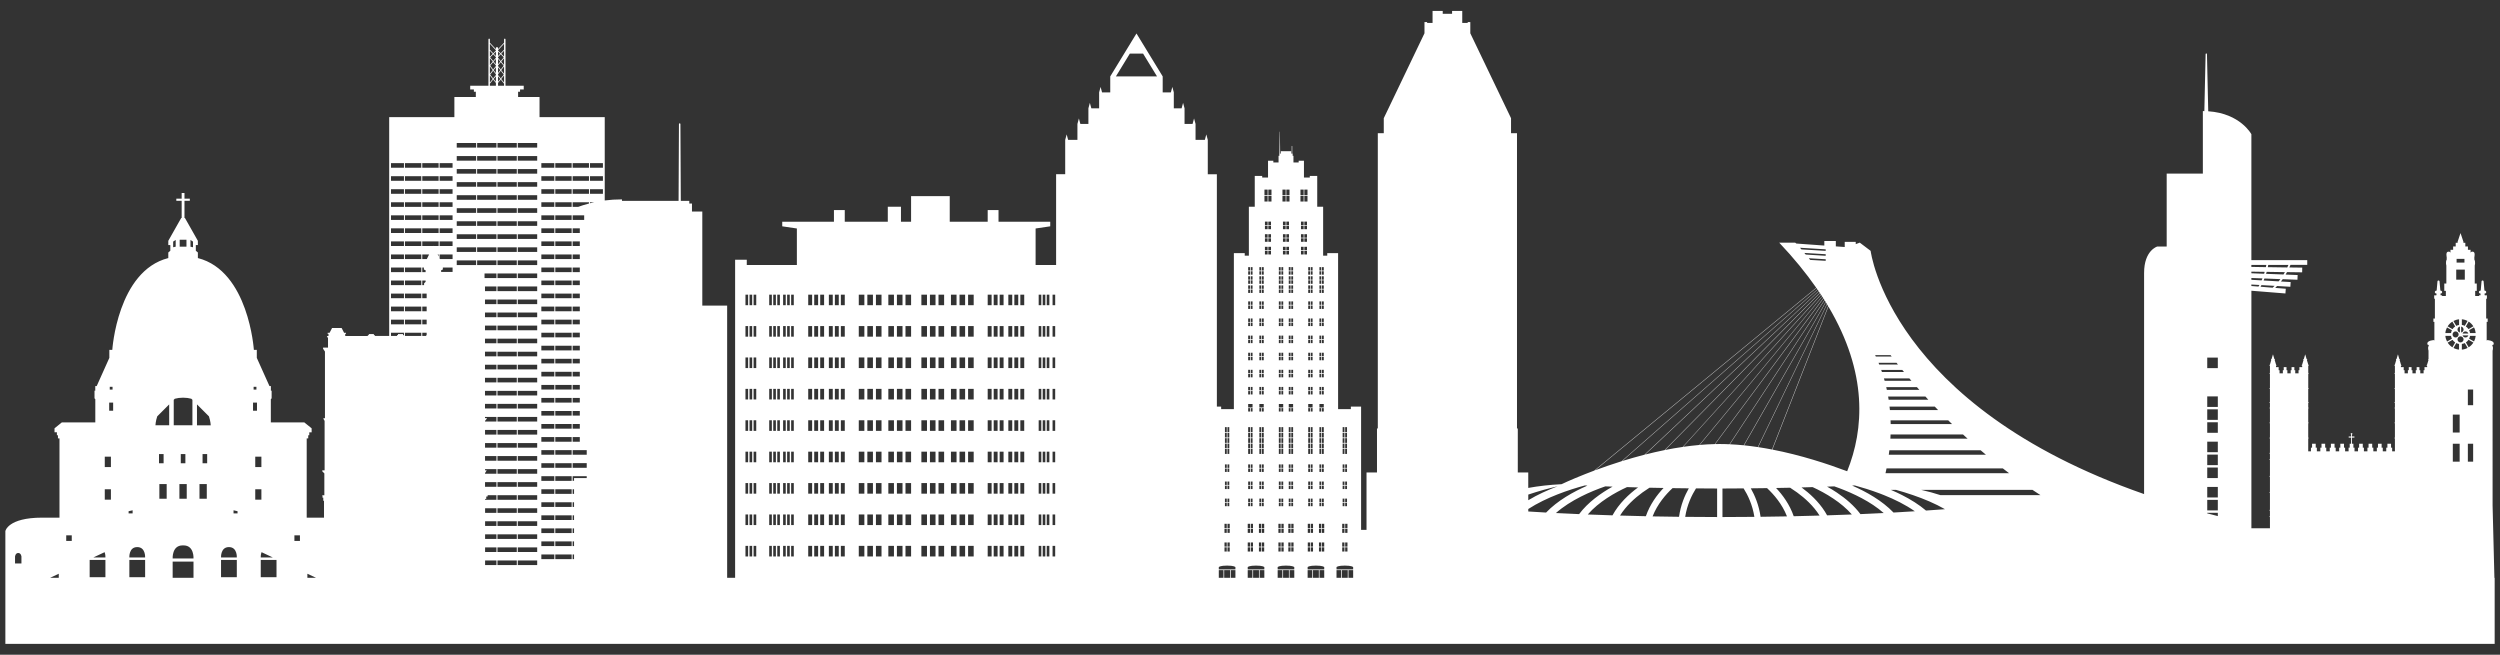 <?xml version="1.0" encoding="utf-8"?>
<!-- Generator: Adobe Illustrator 16.0.0, SVG Export Plug-In . SVG Version: 6.00 Build 0)  -->
<!DOCTYPE svg PUBLIC "-//W3C//DTD SVG 1.1//EN" "http://www.w3.org/Graphics/SVG/1.1/DTD/svg11.dtd">
<svg version="1.1" id="Calque_1" xmlns="http://www.w3.org/2000/svg" xmlns:xlink="http://www.w3.org/1999/xlink" x="0px" y="0px"
	 width="210px" height="55px" viewBox="0 0 210 55" enable-background="new 0 0 210 55" xml:space="preserve">
<rect x="0" y="0" width="210" height="55" fill="#333333" stroke="none"/>
<path fill="#FFFFFF" d="M209.53,48.538l-0.153-6.075V29.46c0,0,0.074-0.235,0-0.375c-0.072-0.141,0.069-0.126,0.069-0.126
	s0.196-0.305-0.447-0.386c0,0-0.1-0.022-0.118,0.038v-1.573h0.084v-0.282h-0.126v-1.661h0.061V24.81h-0.179l-0.029-0.139
	c0,0,0.151-0.014,0.151-0.135s-0.151-0.13-0.151-0.13l-0.069-0.773c0,0-0.013-0.074-0.087-0.074c-0.077,0-0.087,0.074-0.087,0.074
	l-0.069,0.773c0,0-0.154,0.009-0.154,0.13s0.154,0.135,0.154,0.135l-0.03,0.139h-0.116v0.056h-0.319v-0.434h0.134v-0.613h-0.172
	v-1.517c0,0,0.086-0.272-0.031-0.503V21.6c0,0,0.111-0.458-0.136-0.458c0,0-0.134-0.029-0.181,0.082v-0.241h-0.223v-0.283h-0.219
	v-0.307h-0.159v-0.087l-0.244-0.729l-0.243,0.729v0.087h-0.161v0.307h-0.216v0.283h-0.224v0.241
	c-0.048-0.11-0.181-0.082-0.181-0.082c-0.243,0-0.135,0.458-0.135,0.458v0.199c-0.117,0.23-0.03,0.503-0.03,0.503v1.517h-0.174
	v0.613h0.132v0.434h-0.317V24.81h-0.113l-0.032-0.139c0,0,0.15-0.014,0.15-0.135s-0.15-0.13-0.15-0.13l-0.069-0.773
	c0,0-0.014-0.074-0.087-0.074s-0.087,0.074-0.087,0.074l-0.068,0.773c0,0-0.153,0.009-0.153,0.13s0.153,0.135,0.153,0.135
	l-0.032,0.139h-0.176v0.286h0.06v1.661h-0.125v0.282h0.082v1.573c-0.017-0.061-0.119-0.038-0.119-0.038
	c-0.641,0.081-0.446,0.386-0.446,0.386s0.146-0.015,0.072,0.126c-0.077,0.14,0,0.375,0,0.375v0.705h-0.026v0.069h0.026l0,0
	l-0.126,0.414h-0.029v0.072h0.039v0.12h-0.222v0.256h-0.075v0.263h-0.278v-0.263h-0.073v-0.256h-0.233v0.256h-0.074v0.263h-0.278
	v-0.263h-0.075v-0.256h-0.234v0.256h-0.075v0.263h-0.277v-0.263h-0.074v-0.256h-0.232v-0.12h0.038v-0.072h-0.029l-0.122-0.414h0.022
	v-0.069h-0.043l-0.118-0.402l-0.121,0.402h-0.042v0.069h0.021l-0.122,0.414h-0.029v0.072h0.039v0.607h-0.037v0.06h0.037V32.6h-0.037
	v0.057h0.037v1.115h-0.037v0.061h0.037v0.411h-0.037v0.058h0.037v1.188h-0.037v0.059h0.037v1.217h-0.037v0.06h0.037v1.088h-0.231
	v-0.311h-0.094v-0.33h-0.307v0.33h-0.097v0.311h-0.291v-0.311h-0.097v-0.33h-0.305v0.33h-0.096v0.311h-0.294v-0.311h-0.095v-0.33
	h-0.306v0.33h-0.096v0.311h-0.294v-0.311h-0.096v-0.33h-0.306v0.33h-0.093v0.311h-0.294v-0.311h-0.095v-0.33h-0.117v-0.514h0.203
	v-0.099h-0.203v-0.172h0.026v-0.102h-0.128v0.102h0.028v0.172h-0.203v0.099h0.203v0.514h-0.118v0.33h-0.094v0.311h-0.293v-0.311
	h-0.094v-0.33h-0.307v0.33h-0.098v0.311h-0.291v-0.311h-0.096v-0.33h-0.307v0.33h-0.095v0.311h-0.294v-0.311h-0.093v-0.33h-0.306
	v0.33h-0.099v0.311h-0.291v-0.311h-0.096v-0.33h-0.306v0.33h-0.095v0.311h-0.229v-1.088h0.034v-0.06h-0.034v-1.217h0.034v-0.059
	h-0.034v-1.188h0.034v-0.058h-0.034v-0.411h0.034v-0.061h-0.034v-1.115h0.034V32.6h-0.034v-1.212h0.034v-0.06h-0.034v-0.607h0.035
	v-0.072h-0.027l-0.124-0.414h0.024v-0.069h-0.044l-0.12-0.402l-0.117,0.402h-0.045v0.069h0.024l-0.125,0.414h-0.027v0.072h0.036
	v0.12h-0.234v0.256h-0.072v0.263H192.8v-0.263h-0.074v-0.256h-0.236v0.256h-0.073v0.263h-0.278v-0.263h-0.072v-0.256h-0.234v0.256
	h-0.074v0.263h-0.278v-0.263h-0.075v-0.256h-0.221v-0.12h0.036v-0.072h-0.027l-0.124-0.414h0.021v-0.069h-0.042l-0.119-0.402
	l-0.121,0.402h-0.042v0.069h0.021l-0.121,0.414h-0.029v0.072h0.038v0.639h-0.001v-0.031h-0.037v0.06h0.037V32.6h-0.037v0.057h0.037
	v1.115h-0.037v0.061h0.037v0.411h-0.037v0.058h0.037v1.188h-0.037v0.059h0.037v1.217h-0.037v0.06h0.037v1.217h-0.037v0.058h0.037
	v0.479h-0.037v0.06h0.037v1.34h-0.037v0.06h0.037v1.297h-0.037v0.06h0.037v1.433h-0.037v0.059h0.037v0.476h-0.037v0.059h0.037v0.949
	h-1.558V24.422l2.859,0.229l0.03-0.397l-0.889-0.071c0.053-0.052,0.106-0.104,0.158-0.158l1.115,0.064l0.024-0.396l-0.814-0.047
	c0.05-0.064,0.099-0.129,0.146-0.195l1.239,0.047l0.017-0.395l-1.007-0.039c0.039-0.068,0.079-0.136,0.114-0.205l1.271,0.017
	l0.008-0.395l-1.081-0.014c0.035-0.086,0.069-0.158,0.092-0.218h1.409v-0.395h-4.692V11.274c0,0-0.927-1.748-3.624-1.927
	l-0.108-4.804c0-0.031-0.025-0.055-0.055-0.055c-0.029-0.002-0.054,0.024-0.057,0.055l-0.107,4.79
	c-0.04-0.001-0.084-0.001-0.125-0.001v5.252h-3.038v6.124h-0.791c0,0-1.107,0.317-1.107,2.217v18.577
	c-21.392-7.465-22.97-20.431-22.97-20.431l-0.913-0.69l-0.339,0.126v-0.192h-0.925v0.433l-0.747-0.052v-0.455h-0.966v0.386
	l-2.352-0.17l-0.098-0.075h-1.34c1.23,1.299,2.256,2.562,3.11,3.787l-18.645,15.36c-0.272,0.104-0.53,0.202-0.77,0.297
	c-1.23,0.485-1.98,0.847-1.98,0.847c-1.005,0.049-1.937,0.157-2.795,0.313v-1.297h-0.879V35.99h-0.068v-24.8h-0.5V9.928
	l-3.421-7.132V1.853h-0.22v0.075h-0.457V0.917h-0.854v0.242h-0.786V0.917h-0.854v1.011h-0.456V1.853h-0.223v0.943l-3.419,7.132
	v1.262h-0.501v24.8h-0.069v3.698h-0.879v4.819v0.004h-0.456V34.156h-0.86v0.209H112.4V21.265h-0.911v0.209h-0.346v-4.111h-0.496
	v-2.587h-0.625v0.134h-0.49v-1.406h-0.444v0.143h-0.438v-0.558h-0.067v-0.184h-0.035v-0.626c0-0.011-0.01-0.022-0.021-0.022
	c-0.013,0-0.022,0.011-0.022,0.022v0.626h-0.048v-0.202h-0.866v0.202h-0.059l-0.021-1.836c0-0.006-0.004-0.01-0.009-0.01
	c-0.007,0-0.01,0.004-0.01,0.01l-0.021,1.836h-0.007v0.184h-0.066v0.558h-0.438v-0.143h-0.446v1.406h-0.49v-0.134h-0.625v2.587
	h-0.494v4.111h-0.348v-0.209h-0.912v13.101h-1.069v-0.209h-0.359V14.636h-0.763v-2.887l-0.124-0.459l-0.122,0.459h-0.782V10.41
	L100.3,9.95l-0.124,0.46h-0.674V9.099l-0.123-0.46l-0.124,0.46H98.6V7.76L98.477,7.3l-0.124,0.46h-0.687V6.418l-2.202-3.607
	l-2.203,3.607V7.76h-0.688L92.45,7.3l-0.123,0.46v1.339h-0.655l-0.123-0.46l-0.123,0.46v1.311H90.75l-0.123-0.46l-0.123,0.46v1.338
	h-0.781l-0.122-0.459l-0.124,0.459v2.887h-0.764v7.627h-1.722v-3.069l1.229-0.182v-0.386h-4.344v-0.979h-0.91v0.979h-3.188v-2.15
	h-3.247v2.15h-0.85v-1.262h-1.106v1.262H70.96v-0.979h-0.909v0.979h-4.343v0.386l1.229,0.182v3.069h-4.208V21.82H61.75v26.718H61.08
	V25.67h-2.087v-7.9h-0.868v-0.673H57.9v-0.226h-0.713l-0.032-6.452c0-0.033-0.027-0.061-0.062-0.061
	c-0.032,0-0.061,0.027-0.061,0.061l-0.031,6.452h-4.755v-0.123c-0.522,0-1.005,0.034-1.448,0.091v-7h-5.477V8.148H43.52V7.703h0.164
	V7.516h0.309V7.204h-1.531V3.306c0-0.034-0.027-0.061-0.06-0.061c-0.033,0-0.06,0.027-0.06,0.061v0.288
	c-0.003,0.002-0.006,0-0.008,0.003l-0.498,0.531V4.047c0-0.051-0.041-0.092-0.091-0.092c-0.05,0-0.089,0.041-0.089,0.092v0.082
	l-0.501-0.531c0-0.003-0.004-0.001-0.005-0.003V3.306c0-0.034-0.027-0.061-0.061-0.061c-0.033,0-0.06,0.027-0.06,0.061v3.898h-1.532
	v0.312h0.309v0.188h0.163v0.445h-1.801V9.84h-5.476v18.38h-1.204v-0.067h-0.083v-0.091h-0.425v0.091h-0.083v0.071h-1.899v-0.183
	h0.067v-0.083h-0.158l-0.212-0.408h-0.8l-0.212,0.408h-0.162v0.083h0.071v0.183h-0.138l0.099,0.18v0.795h-0.415v0.096l0.158,0.234
	v5.598h-0.126v0.062l0.097,0.165v4.153h-0.196v0.083l0.174,0.175v1.838H27.05l0.039,0.038v0.165h0.067v0.263h0.061v1.413
	c-0.002,0-0.004,0-0.006,0h-1.448v-6.657h0.128v-0.261h0.089v-0.251h0.198v-0.335l-0.616-0.497H22.75v-1.951l0.067-0.069v-0.647
	h-0.063v-0.385h-0.119l-1.063-2.367v-0.675l0,0l0,0h-0.247c-0.001-0.009-0.431-6.622-4.703-7.71v-0.468l-0.172-0.146v-0.476h0.172
	v-0.358l-1.085-1.917h-0.04v-1.445h0.449v-0.178h-0.449v-0.476H15.26v0.476h-0.449v0.178h0.449v1.445h-0.04l-1.083,1.917v0.358h0.17
	v0.476l-0.17,0.146v0.468c-4.273,1.088-4.703,7.701-4.704,7.71H9.185l0,0v0.675l-1.062,2.367h-0.12v0.385H7.939v0.647l0.067,0.069
	v1.951H5.195L4.58,35.978v0.335h0.199v0.251h0.089v0.261h0.129v6.657h-1.45c-2.897,0-3.096,1.132-3.096,1.132v3.925v0.808v4.737
	h209.101v-5.545H209.53z M190.902,24.168l-1.015-0.082c0.028-0.045,0.052-0.09,0.074-0.137l1.102,0.062
	C191.011,24.066,190.956,24.119,190.902,24.168z M191.407,23.635l-1.261-0.073c0.022-0.055,0.044-0.113,0.066-0.169l1.341,0.053
	C191.504,23.51,191.457,23.574,191.407,23.635z M190.532,22.252h1.696c-0.025,0.061-0.059,0.132-0.097,0.214l-1.635-0.024
	C190.513,22.369,190.525,22.304,190.532,22.252z M191.931,22.859c-0.037,0.067-0.076,0.133-0.116,0.198l-1.462-0.055
	c0.017-0.055,0.031-0.111,0.048-0.166L191.931,22.859z M189.115,22.252h1.257c-0.01,0.054-0.021,0.117-0.036,0.188l-1.221-0.02
	V22.252z M189.115,22.818l1.121,0.017c-0.017,0.052-0.033,0.107-0.051,0.161l-1.07-0.042V22.818z M189.115,23.351l0.933,0.035
	c-0.023,0.056-0.049,0.112-0.073,0.166l-0.859-0.049V23.351z M189.115,23.899l0.676,0.039c-0.028,0.046-0.051,0.09-0.077,0.135
	l-0.599-0.047V23.899z M103.775,48.538h-0.393V47.89h0.393V48.538z M103.323,48.538h-0.491V47.89h0.491V48.538z M106.48,18.963v0.29
	h-0.226v-0.29H106.48z M106.255,18.903v-0.291h0.226v0.291H106.255z M106.48,19.673v0.29h-0.226v-0.29H106.48z M106.48,20.022v0.292
	h-0.226v-0.292H106.48z M106.48,20.732v0.292h-0.226v-0.292H106.48z M106.48,21.083v0.291h-0.226v-0.291H106.48z M106.204,48.538
	h-0.393V47.89h0.393V48.538z M105.752,48.538h-0.491V47.89h0.491V48.538z M109.506,18.963v0.29h-0.224v-0.29H109.506z
	 M109.282,18.903v-0.291h0.224v0.291H109.282z M109.506,19.673v0.29h-0.224v-0.29H109.506z M109.506,20.022v0.292h-0.224v-0.292
	H109.506z M109.506,20.732v0.292h-0.224v-0.292H109.506z M109.506,21.083v0.291h-0.224v-0.291H109.506z M108.72,48.538h-0.394V47.89
	h0.394V48.538z M108.268,48.538h-0.489V47.89h0.489V48.538z M111.235,45.566v0.351h-0.191v-0.351H111.235z M111.044,44.761V44.41
	h0.191v0.351H111.044z M111.235,45.976v0.35h-0.191v-0.35H111.235z M111.235,48.538h-0.394V47.89h0.394V48.538z M110.783,48.538
	h-0.489V47.89h0.489V48.538z M113.211,48.538h-0.489V47.89h0.489V48.538z M113.271,48.538V47.89h0.394v0.648H113.271z
	 M154.006,41.887c0.557,0.372,1.1,0.813,1.55,1.329c-0.665,0.025-1.355,0.054-2.079,0.073c-0.059-0.109-0.12-0.214-0.186-0.317
	c-0.541-0.85-1.278-1.524-1.961-2.027c0.319-0.011,0.63-0.02,0.929-0.028C152.781,41.156,153.402,41.479,154.006,41.887z
	 M153.473,40.878c0.208-0.009,0.411-0.018,0.608-0.024c0.136,0.049,0.277,0.097,0.424,0.153c1.163,0.437,2.628,1.122,3.726,2.088
	c-0.617,0.029-1.268,0.063-1.953,0.091c-0.543-0.724-1.254-1.322-1.975-1.805C154.024,41.193,153.743,41.024,153.473,40.878z
	 M152.843,43.307c-0.697,0.022-1.422,0.042-2.171,0.056c-0.341-0.991-0.934-1.791-1.483-2.372c0.404-0.007,0.8-0.016,1.18-0.023
	c0.184,0.118,0.382,0.251,0.586,0.397C151.617,41.848,152.336,42.498,152.843,43.307z M150.106,43.376
	c-0.719,0.015-1.462,0.025-2.217,0.034c-0.14-0.985-0.485-1.799-0.823-2.391c0.465-0.005,0.923-0.009,1.366-0.017
	C148.991,41.524,149.701,42.333,150.106,43.376z M147.367,43.416c-0.869,0.01-1.76,0.014-2.68,0.016v-2.396
	c0.608-0.004,1.204-0.007,1.776-0.011C146.808,41.571,147.211,42.396,147.367,43.416z M145.308,37.319l7.958-12.092
	c0.029,0.047,0.059,0.093,0.09,0.14l-6.884,12.038C146.083,37.368,145.693,37.336,145.308,37.319z M145.278,37.318
	c-0.275-0.016-0.545-0.02-0.813-0.02c-0.131,0-0.26,0-0.389,0.003l9.092-12.234c0.028,0.046,0.054,0.091,0.084,0.136L145.278,37.318
	z M140.494,41.003c0.442,0.008,0.898,0.012,1.366,0.017c-0.336,0.592-0.684,1.405-0.821,2.391c-0.761-0.009-1.5-0.02-2.221-0.034
	C139.224,42.333,139.934,41.524,140.494,41.003z M138.252,43.362c-0.744-0.014-1.471-0.033-2.17-0.056
	c0.51-0.809,1.228-1.459,1.889-1.942c0.203-0.146,0.401-0.279,0.587-0.397c0.382,0.008,0.775,0.017,1.182,0.023
	C139.187,41.571,138.596,42.371,138.252,43.362z M142.465,41.024c0.572,0.004,1.166,0.007,1.773,0.011v2.396
	c-0.916-0.002-1.811-0.006-2.681-0.016C141.713,42.396,142.121,41.571,142.465,41.024z M144.043,37.303
	c-0.42,0.009-0.844,0.035-1.266,0.071l10.289-12.458c0.03,0.044,0.061,0.086,0.086,0.128L144.043,37.303z M142.742,37.377
	c-0.455,0.041-0.905,0.095-1.357,0.157l11.586-12.771c0.029,0.045,0.056,0.088,0.086,0.13L142.742,37.377z M141.347,37.543
	c-0.497,0.07-0.987,0.157-1.475,0.256l13-13.18c0.029,0.043,0.057,0.082,0.083,0.123L141.347,37.543z M139.825,37.808
	c-0.554,0.113-1.102,0.239-1.634,0.376l14.581-13.71c0.029,0.042,0.057,0.081,0.086,0.122L139.825,37.808z M138.14,38.193
	c-0.65,0.169-1.272,0.349-1.866,0.531l16.403-14.396c0.026,0.041,0.058,0.083,0.086,0.123L138.14,38.193z M136.669,40.916
	c0.296,0.009,0.605,0.018,0.927,0.028c-0.766,0.563-1.601,1.346-2.147,2.345c-0.72-0.02-1.413-0.048-2.076-0.073
	C134.307,42.142,135.664,41.377,136.669,40.916z M161.784,42.886c-0.593-0.5-1.284-0.93-2.005-1.296
	c-0.31-0.16-0.629-0.306-0.944-0.439h0.437c0.459,0.125,0.936,0.274,1.419,0.439c0.921,0.315,1.854,0.705,2.687,1.183
	C162.918,42.807,162.388,42.847,161.784,42.886z M207.765,28.776c-0.103,0.161-0.235,0.294-0.396,0.397l-0.234-0.408
	c0.088-0.059,0.162-0.137,0.222-0.226L207.765,28.776z M207.408,28.449c0.037-0.074,0.063-0.153,0.075-0.237h0.475
	c-0.019,0.169-0.065,0.33-0.14,0.474L207.408,28.449z M207.3,34.038v-1.316h0.444v1.316H207.3z M207.744,37.273v1.508H207.3v-1.508
	H207.744z M207.043,28.818l0.237,0.407c-0.146,0.079-0.311,0.129-0.485,0.144v-0.477C206.883,28.884,206.968,28.855,207.043,28.818z
	 M206.854,28.172h0.487c-0.034,0.103-0.131,0.177-0.245,0.177C206.984,28.35,206.89,28.275,206.854,28.172z M206.854,28.017
	c0.035-0.102,0.13-0.178,0.242-0.178c0.114,0,0.211,0.077,0.245,0.178H206.854z M206.737,27.931v-0.501
	c0.114,0.026,0.202,0.128,0.202,0.251C206.939,27.805,206.852,27.905,206.737,27.931z M206.939,28.508
	c0,0.141-0.115,0.256-0.257,0.256c-0.141,0-0.253-0.115-0.253-0.256c0-0.14,0.112-0.256,0.253-0.256
	C206.824,28.252,206.939,28.368,206.939,28.508z M206.036,36.333v-1.508h0.575v1.508H206.036z M206.611,37.273v1.508h-0.575v-1.508
	H206.611z M206.094,29.228l0.233-0.408c0.074,0.036,0.152,0.061,0.234,0.073v0.475C206.393,29.353,206.235,29.305,206.094,29.228z
	 M206.633,27.931c-0.116-0.025-0.203-0.125-0.203-0.25c0-0.124,0.087-0.226,0.203-0.251V27.931z M206.525,28.094
	c0,0.141-0.115,0.255-0.256,0.255c-0.142,0-0.254-0.114-0.254-0.255c0-0.14,0.112-0.256,0.254-0.256
	C206.41,27.838,206.525,27.955,206.525,28.094z M206.236,28.767l-0.234,0.408c-0.16-0.102-0.297-0.233-0.397-0.393l0.407-0.238
	C206.072,28.633,206.148,28.707,206.236,28.767z M207.814,27.497c0.078,0.146,0.125,0.309,0.144,0.481h-0.475
	c-0.013-0.085-0.038-0.167-0.079-0.243L207.814,27.497z M207.367,27.013c0.157,0.102,0.294,0.235,0.394,0.395l-0.406,0.238
	c-0.06-0.088-0.137-0.165-0.224-0.225L207.367,27.013z M207.274,26.96l-0.235,0.41c-0.075-0.038-0.156-0.063-0.244-0.075v-0.475
	C206.968,26.834,207.131,26.883,207.274,26.96z M206.354,21.747h0.66v0.309h-0.66V21.747z M206.323,22.647h0.721v0.843h-0.721
	V22.647z M206.562,26.821v0.477c-0.083,0.012-0.163,0.037-0.238,0.075l-0.237-0.41C206.231,26.887,206.392,26.836,206.562,26.821z
	 M205.998,27.016l0.237,0.407c-0.09,0.059-0.167,0.136-0.225,0.226l-0.409-0.236C205.704,27.254,205.838,27.118,205.998,27.016z
	 M205.549,27.503l0.41,0.236c-0.035,0.075-0.061,0.154-0.072,0.239h-0.477C205.424,27.808,205.473,27.647,205.549,27.503z
	 M205.887,28.212c0.012,0.086,0.037,0.167,0.074,0.241l-0.409,0.238c-0.076-0.146-0.128-0.307-0.142-0.479H205.887z M185.408,30.038
	h0.889v0.886h-0.889V30.038z M185.408,33.298h0.889v0.887h-0.889V33.298z M185.408,34.383h0.889v0.887h-0.889V34.383z
	 M185.408,35.47h0.889v0.887h-0.889V35.47z M185.408,37.099h0.889v0.888h-0.889V37.099z M185.408,38.185h0.889v0.887h-0.889V38.185z
	 M185.408,39.271h0.889v0.885h-0.889V39.271z M185.408,40.902h0.889v0.885h-0.889V40.902z M185.408,41.988h0.889v0.885h-0.889
	V41.988z M185.408,43.073h0.889v0.278c-0.298-0.077-0.597-0.151-0.889-0.228V43.073z M171.398,41.59h-8.406
	c-0.493-0.16-1.021-0.306-1.58-0.433c-0.005-0.001-0.015-0.005-0.02-0.007h9.337C170.949,41.297,171.171,41.443,171.398,41.59z
	 M168.764,39.75h-10.382c0.029-0.132,0.06-0.269,0.087-0.404h9.77C168.412,39.48,168.586,39.614,168.764,39.75z M166.821,38.2
	h-8.163c0.017-0.124,0.033-0.251,0.048-0.376h7.67C166.525,37.949,166.671,38.076,166.821,38.2z M165.278,36.848h-6.486
	c0.003-0.117,0.009-0.234,0.015-0.352h6.087C165.021,36.612,165.146,36.73,165.278,36.848z M163.651,35.308
	c0.11,0.104,0.215,0.209,0.323,0.315h-5.156c-0.004-0.106-0.008-0.21-0.012-0.315H163.651z M162.802,34.446h-4.049
	c-0.011-0.098-0.021-0.192-0.033-0.29h3.804C162.614,34.254,162.707,34.349,162.802,34.446z M161.978,33.577h-3.333
	c-0.013-0.089-0.028-0.174-0.042-0.267h3.134C161.814,33.399,161.896,33.486,161.978,33.577z M161.226,32.749h-2.731
	c-0.017-0.078-0.033-0.155-0.052-0.229h2.58C161.089,32.594,161.155,32.671,161.226,32.749z M160.558,31.986h-2.249
	c-0.021-0.064-0.036-0.136-0.058-0.201h2.135C160.444,31.851,160.5,31.918,160.558,31.986z M159.938,31.25h-1.855
	c-0.017-0.058-0.04-0.117-0.063-0.176h1.772C159.839,31.131,159.887,31.188,159.938,31.25z M159.424,30.619h-1.572l-0.054-0.144
	h1.513C159.346,30.524,159.389,30.568,159.424,30.619z M158.811,29.832c0.028,0.034,0.059,0.074,0.087,0.114h-1.331
	c-0.018-0.038-0.036-0.076-0.054-0.114H158.811z M157.92,41.459c0.112,0.044,0.224,0.086,0.334,0.131
	c0.895,0.357,1.807,0.807,2.592,1.356c-0.553,0.036-1.149,0.069-1.791,0.107c-0.962-1.003-2.285-1.747-3.477-2.264
	c0.075-0.006,0.151-0.01,0.22-0.012C156.41,40.944,157.153,41.169,157.92,41.459z M155.162,39.585
	c-1.632-0.614-3.879-1.354-6.285-1.82l4.708-12.017C156.912,31.354,156.58,36.066,155.162,39.585z M153.568,25.717l-4.72,12.042
	c-0.386-0.075-0.775-0.142-1.164-0.2l5.789-11.994C153.503,25.614,153.538,25.668,153.568,25.717z M153.46,25.537l-5.803,12.017
	c-0.385-0.057-0.772-0.107-1.155-0.147l6.867-12.015C153.398,25.439,153.428,25.491,153.46,25.537z M151.213,20.824v-0.012
	l2.148,0.132l-0.006,0.129l-2.038-0.123L151.213,20.824z M151.577,21.26v-0.013l1.784,0.108l-0.005,0.132l-1.674-0.104
	L151.577,21.26z M152.055,21.833l-0.107-0.128l0.004-0.013l1.41,0.086l-0.005,0.131L152.055,21.833z M152.581,24.188
	c0.024,0.041,0.056,0.08,0.083,0.121l-16.453,14.435c-0.811,0.254-1.559,0.514-2.217,0.759L152.581,24.188z M134.848,40.854
	c0.196,0.007,0.397,0.016,0.607,0.024c-0.977,0.543-2.056,1.305-2.81,2.308c-0.683-0.028-1.335-0.062-1.948-0.091
	C131.932,42.005,133.636,41.273,134.848,40.854z M133.129,40.778c0.067,0.002,0.141,0.006,0.217,0.012
	c-1.189,0.517-2.513,1.261-3.475,2.264c-0.53-0.031-1.024-0.061-1.496-0.09v-0.208C129.9,41.77,131.807,41.132,133.129,40.778z
	 M130.845,40.847c-0.82,0.311-1.678,0.695-2.47,1.171v-0.473C129.251,41.247,130.111,41.019,130.845,40.847z M112.995,35.878h0.155
	v0.415h-0.155V35.878z M112.995,36.354h0.155v0.395h-0.155V36.354z M112.995,36.806h0.155v0.394h-0.155V36.806z M112.995,37.26
	h0.155v0.394h-0.155V37.26z M112.995,37.713h0.155v0.415h-0.155V37.713z M112.995,39.01h0.155v0.289h-0.155V39.01z M112.995,39.356
	h0.155v0.288h-0.155V39.356z M112.995,40.447h0.155v0.287h-0.155V40.447z M112.995,40.795h0.155v0.286h-0.155V40.795z
	 M112.995,41.883h0.155v0.289h-0.155V41.883z M112.995,42.232h0.155v0.286h-0.155V42.232z M112.995,44h0.192v0.351h-0.192V44z
	 M112.995,44.41h0.192v0.351h-0.192V44.41z M112.995,45.566h0.192v0.351h-0.192V45.566z M112.995,45.976h0.192v0.35h-0.192V45.976z
	 M112.782,35.878h0.153v0.415h-0.153V35.878z M112.782,36.354h0.153v0.395h-0.153V36.354z M112.782,36.806h0.153v0.394h-0.153
	V36.806z M112.782,37.26h0.153v0.394h-0.153V37.26z M112.782,37.713h0.153v0.415h-0.153V37.713z M112.782,39.01h0.153v0.289h-0.153
	V39.01z M112.782,39.356h0.153v0.288h-0.153V39.356z M112.782,40.447h0.153v0.287h-0.153V40.447z M112.782,40.795h0.153v0.286
	h-0.153V40.795z M112.782,41.883h0.153v0.289h-0.153V41.883z M112.782,42.232h0.153v0.286h-0.153V42.232z M112.745,44h0.19v0.351
	h-0.19V44z M112.745,44.41h0.19v0.351h-0.19V44.41z M112.745,45.566h0.19v0.351h-0.19V45.566z M112.745,45.976h0.19v0.35h-0.19
	V45.976z M112.268,47.633c0.025-0.023,0.158-0.123,0.699-0.123c0.543,0,0.676,0.102,0.697,0.123v0.196h-1.396V47.633z
	 M112.661,47.89v0.648h-0.394V47.89H112.661z M111.235,44.351h-0.191V44h0.191V44.351z M111.197,35.878v0.415h-0.153v-0.415H111.197
	z M111.044,34.571v-0.286h0.153v0.286H111.044z M111.197,36.354v0.395h-0.153v-0.395H111.197z M111.197,36.806v0.394h-0.153v-0.394
	H111.197z M111.197,37.26v0.394h-0.153V37.26H111.197z M111.197,37.713v0.415h-0.153v-0.415H111.197z M111.197,39.01v0.289h-0.153
	V39.01H111.197z M111.197,39.356v0.288h-0.153v-0.288H111.197z M111.197,40.447v0.287h-0.153v-0.287H111.197z M111.197,40.795v0.286
	h-0.153v-0.286H111.197z M111.197,41.883v0.289h-0.153v-0.289H111.197z M111.197,42.232v0.286h-0.153v-0.286H111.197z
	 M111.044,22.437h0.153v0.289h-0.153V22.437z M111.044,22.784h0.153v0.287h-0.153V22.784z M111.044,23.205h0.153v0.287h-0.153
	V23.205z M111.044,23.55h0.153v0.288h-0.153V23.55z M111.044,23.973h0.153v0.287h-0.153V23.973z M111.044,24.318h0.153v0.289h-0.153
	V24.318z M111.044,25.317h0.153v0.287h-0.153V25.317z M111.044,25.664h0.153v0.288h-0.153V25.664z M111.044,26.753h0.153v0.288
	h-0.153V26.753z M111.044,27.101h0.153v0.289h-0.153V27.101z M111.044,28.188h0.153v0.288h-0.153V28.188z M111.044,28.536h0.153
	v0.289h-0.153V28.536z M111.044,29.627h0.153v0.288h-0.153V29.627z M111.044,29.975h0.153v0.289h-0.153V29.975z M111.044,31.063
	h0.153v0.288h-0.153V31.063z M111.044,31.41h0.153v0.288h-0.153V31.41z M111.044,32.5h0.153v0.286h-0.153V32.5z M111.044,32.847
	h0.153v0.288h-0.153V32.847z M110.832,22.437h0.153v0.289h-0.153V22.437z M110.832,22.784h0.153v0.287h-0.153V22.784z
	 M110.832,23.205h0.153v0.287h-0.153V23.205z M110.832,23.55h0.153v0.288h-0.153V23.55z M110.832,23.973h0.153v0.287h-0.153V23.973z
	 M110.832,24.318h0.153v0.289h-0.153V24.318z M110.832,25.317h0.153v0.287h-0.153V25.317z M110.832,25.664h0.153v0.288h-0.153
	V25.664z M110.832,26.753h0.153v0.288h-0.153V26.753z M110.832,27.101h0.153v0.289h-0.153V27.101z M110.832,28.188h0.153v0.288
	h-0.153V28.188z M110.832,28.536h0.153v0.289h-0.153V28.536z M110.832,29.627h0.153v0.288h-0.153V29.627z M110.832,29.975h0.153
	v0.289h-0.153V29.975z M110.832,31.063h0.153v0.288h-0.153V31.063z M110.832,31.41h0.153v0.288h-0.153V31.41z M110.832,32.5h0.153
	v0.286h-0.153V32.5z M110.832,32.847h0.153v0.288h-0.153V32.847z M110.832,33.937h0.365v0.289h-0.365V33.937z M110.832,34.285h0.153
	v0.286h-0.153V34.285z M110.832,35.878h0.153v0.415h-0.153V35.878z M110.832,36.354h0.153v0.395h-0.153V36.354z M110.832,36.806
	h0.153v0.394h-0.153V36.806z M110.832,37.26h0.153v0.394h-0.153V37.26z M110.832,37.713h0.153v0.415h-0.153V37.713z M110.832,39.01
	h0.153v0.289h-0.153V39.01z M110.832,39.356h0.153v0.288h-0.153V39.356z M110.832,40.447h0.153v0.287h-0.153V40.447z
	 M110.832,40.795h0.153v0.286h-0.153V40.795z M110.832,41.883h0.153v0.289h-0.153V41.883z M110.832,42.232h0.153v0.286h-0.153
	V42.232z M110.793,44h0.192v0.351h-0.192V44z M110.793,44.41h0.192v0.351h-0.192V44.41z M110.793,45.566h0.192v0.351h-0.192V45.566z
	 M110.793,45.976h0.192v0.35h-0.192V45.976z M110.103,45.917v-0.351h0.191v0.351H110.103z M110.294,45.976v0.35h-0.191v-0.35
	H110.294z M110.103,44.761V44.41h0.191v0.351H110.103z M110.103,44.351V44h0.191v0.351H110.103z M110.257,35.878v0.415h-0.154
	v-0.415H110.257z M110.103,34.571v-0.286h0.154v0.286H110.103z M110.257,36.354v0.395h-0.154v-0.395H110.257z M110.257,36.806v0.394
	h-0.154v-0.394H110.257z M110.257,37.26v0.394h-0.154V37.26H110.257z M110.257,37.713v0.415h-0.154v-0.415H110.257z M110.104,40.734
	v-0.287h0.153v0.287H110.104z M110.257,40.795v0.286h-0.153v-0.286H110.257z M110.104,39.645v-0.288h0.153v0.288H110.104z
	 M110.104,39.299V39.01h0.153v0.289H110.104z M110.257,41.883v0.289h-0.154v-0.289H110.257z M110.257,42.232v0.286h-0.154v-0.286
	H110.257z M110.104,22.437h0.153v0.289h-0.153V22.437z M110.104,22.784h0.153v0.287h-0.153V22.784z M110.104,23.205h0.153v0.287
	h-0.153V23.205z M110.104,23.55h0.153v0.288h-0.153V23.55z M110.104,23.973h0.153v0.287h-0.153V23.973z M110.104,24.318h0.153v0.289
	h-0.153V24.318z M110.104,25.317h0.153v0.287h-0.153V25.317z M110.104,25.664h0.153v0.288h-0.153V25.664z M110.104,26.753h0.153
	v0.288h-0.153V26.753z M110.104,27.101h0.153v0.289h-0.153V27.101z M110.104,28.188h0.153v0.288h-0.153V28.188z M110.104,28.536
	h0.153v0.289h-0.153V28.536z M110.104,29.627h0.153v0.288h-0.153V29.627z M110.104,29.975h0.153v0.289h-0.153V29.975z
	 M110.104,31.063h0.153v0.288h-0.153V31.063z M110.104,31.41h0.153v0.288h-0.153V31.41z M110.104,32.5h0.153v0.286h-0.153V32.5z
	 M110.104,32.847h0.153v0.288h-0.153V32.847z M109.89,22.437h0.155v0.289h-0.155V22.437z M109.89,22.784h0.155v0.287h-0.155V22.784z
	 M109.89,23.205h0.155v0.287h-0.155V23.205z M109.89,23.55h0.155v0.288h-0.155V23.55z M109.89,23.973h0.155v0.287h-0.155V23.973z
	 M109.89,24.318h0.155v0.289h-0.155V24.318z M109.89,25.317h0.155v0.287h-0.155V25.317z M109.89,25.664h0.155v0.288h-0.155V25.664z
	 M109.89,26.753h0.155v0.288h-0.155V26.753z M109.89,27.101h0.155v0.289h-0.155V27.101z M109.89,28.188h0.155v0.288h-0.155V28.188z
	 M109.89,28.536h0.155v0.289h-0.155V28.536z M109.89,29.627h0.155v0.288h-0.155V29.627z M109.89,29.975h0.155v0.289h-0.155V29.975z
	 M109.89,31.063h0.155v0.288h-0.155V31.063z M109.89,31.41h0.155v0.288h-0.155V31.41z M109.89,32.5h0.155v0.286h-0.155V32.5z
	 M109.89,32.847h0.155v0.288h-0.155V32.847z M109.89,33.937h0.367v0.289h-0.367V33.937z M109.89,34.285h0.153v0.286h-0.153V34.285z
	 M109.89,35.878h0.153v0.415h-0.153V35.878z M109.89,36.354h0.153v0.395h-0.153V36.354z M109.89,36.806h0.153v0.394h-0.153V36.806z
	 M109.89,37.26h0.153v0.394h-0.153V37.26z M109.89,37.713h0.153v0.415h-0.153V37.713z M109.89,39.01h0.155v0.289h-0.155V39.01z
	 M109.89,39.356h0.155v0.288h-0.155V39.356z M109.89,40.447h0.155v0.287h-0.155V40.447z M109.89,40.795h0.155v0.286h-0.155V40.795z
	 M109.89,41.883h0.153v0.289h-0.153V41.883z M109.89,42.232h0.153v0.286h-0.153V42.232z M109.853,44h0.19v0.351h-0.19V44z
	 M109.853,44.41h0.19v0.351h-0.19V44.41z M109.853,45.566h0.19v0.351h-0.19V45.566z M109.853,45.976h0.19v0.35h-0.19V45.976z
	 M109.842,47.633c0.023-0.023,0.157-0.123,0.696-0.123c0.544,0,0.676,0.102,0.697,0.123v0.196h-1.394V47.633z M110.233,47.89v0.648
	h-0.392V47.89H110.233z M109.565,15.929h0.265v0.47h-0.265V15.929z M109.565,16.461h0.265v0.469h-0.265V16.461z M109.565,18.612
	h0.223v0.291h-0.223V18.612z M109.565,18.963h0.223v0.29h-0.223V18.963z M109.565,19.673h0.223v0.29h-0.223V19.673z M109.565,20.022
	h0.223v0.292h-0.223V20.022z M109.565,20.732h0.223v0.292h-0.223V20.732z M109.565,21.083h0.223v0.291h-0.223V21.083z
	 M109.239,15.929h0.267v0.47h-0.267V15.929z M109.239,16.461h0.267v0.469h-0.267V16.461z M108.659,44v0.351h-0.191V44H108.659z
	 M108.468,45.917v-0.351h0.191v0.351H108.468z M108.659,45.976v0.35h-0.191v-0.35H108.659z M108.468,44.761V44.41h0.191v0.351
	H108.468z M108.621,35.878v0.415h-0.153v-0.415H108.621z M108.468,34.571v-0.286h0.153v0.286H108.468z M108.621,36.354v0.395h-0.153
	v-0.395H108.621z M108.621,36.806v0.394h-0.153v-0.394H108.621z M108.621,37.26v0.394h-0.153V37.26H108.621z M108.621,37.713v0.415
	h-0.153v-0.415H108.621z M108.468,40.734v-0.287h0.153v0.287H108.468z M108.621,40.795v0.286h-0.153v-0.286H108.621z
	 M108.468,39.645v-0.288h0.153v0.288H108.468z M108.468,39.299V39.01h0.153v0.289H108.468z M108.621,41.883v0.289h-0.153v-0.289
	H108.621z M108.621,42.232v0.286h-0.153v-0.286H108.621z M108.468,22.437h0.153v0.289h-0.153V22.437z M108.468,22.784h0.153v0.287
	h-0.153V22.784z M108.468,23.205h0.153v0.287h-0.153V23.205z M108.468,23.55h0.153v0.288h-0.153V23.55z M108.468,23.973h0.153v0.287
	h-0.153V23.973z M108.468,24.318h0.153v0.289h-0.153V24.318z M108.468,25.317h0.153v0.287h-0.153V25.317z M108.468,25.664h0.153
	v0.288h-0.153V25.664z M108.468,26.753h0.153v0.288h-0.153V26.753z M108.468,27.101h0.153v0.289h-0.153V27.101z M108.468,28.188
	h0.153v0.288h-0.153V28.188z M108.468,28.536h0.153v0.289h-0.153V28.536z M108.468,29.627h0.153v0.288h-0.153V29.627z
	 M108.468,29.975h0.153v0.289h-0.153V29.975z M108.468,31.063h0.153v0.288h-0.153V31.063z M108.468,31.41h0.153v0.288h-0.153V31.41z
	 M108.468,32.5h0.153v0.286h-0.153V32.5z M108.468,32.847h0.153v0.288h-0.153V32.847z M108.621,33.937v0.289h-0.366v-0.289H108.621z
	 M108.219,45.917v-0.351h0.189v0.351H108.219z M108.408,45.976v0.35h-0.189v-0.35H108.408z M108.219,44.761V44.41h0.189v0.351
	H108.219z M108.219,44.351V44h0.189v0.351H108.219z M108.255,42.519v-0.286h0.153v0.286H108.255z M108.255,42.172v-0.289h0.153
	v0.289H108.255z M108.255,41.081v-0.286h0.154v0.286H108.255z M108.255,40.734v-0.287h0.154v0.287H108.255z M108.255,39.645v-0.288
	h0.154v0.288H108.255z M108.255,39.299V39.01h0.154v0.289H108.255z M108.408,35.878v0.415h-0.153v-0.415H108.408z M108.255,34.571
	v-0.286h0.153v0.286H108.255z M108.408,36.354v0.395h-0.153v-0.395H108.408z M108.408,36.806v0.394h-0.153v-0.394H108.408z
	 M108.408,37.26v0.394h-0.153V37.26H108.408z M108.408,37.713v0.415h-0.153v-0.415H108.408z M108.409,23.205v0.287h-0.154v-0.287
	H108.409z M108.255,23.071v-0.287h0.154v0.287H108.255z M108.409,23.55v0.288h-0.154V23.55H108.409z M108.409,23.973v0.287h-0.154
	v-0.287H108.409z M108.409,24.318v0.289h-0.154v-0.289H108.409z M108.409,25.317v0.287h-0.154v-0.287H108.409z M108.409,25.664
	v0.288h-0.154v-0.288H108.409z M108.409,26.753v0.288h-0.154v-0.288H108.409z M108.409,27.101v0.289h-0.154v-0.289H108.409z
	 M108.409,28.188v0.288h-0.154v-0.288H108.409z M108.409,28.536v0.289h-0.154v-0.289H108.409z M108.409,29.627v0.288h-0.154v-0.288
	H108.409z M108.409,29.975v0.289h-0.154v-0.289H108.409z M108.409,31.063v0.288h-0.154v-0.288H108.409z M108.409,31.41v0.288h-0.154
	V31.41H108.409z M108.409,32.5v0.286h-0.154V32.5H108.409z M108.409,32.847v0.288h-0.154v-0.288H108.409z M108.409,22.725h-0.154
	v-0.289h0.154V22.725z M108.053,15.929h0.266v0.47h-0.266V15.929z M108.053,16.461h0.266v0.469h-0.266V16.461z M108.053,18.612
	h0.224v0.291h-0.224V18.612z M108.053,18.963h0.224v0.29h-0.224V18.963z M108.053,19.673h0.224v0.29h-0.224V19.673z M108.053,20.022
	h0.224v0.292h-0.224V20.022z M108.053,20.732h0.224v0.292h-0.224V20.732z M108.053,21.083h0.224v0.291h-0.224V21.083z
	 M107.727,15.929h0.267v0.47h-0.267V15.929z M107.727,16.461h0.267v0.469h-0.267V16.461z M107.637,45.917v-0.351h0.191v0.351
	H107.637z M107.828,45.976v0.35h-0.191v-0.35H107.828z M107.637,44.761V44.41h0.191v0.351H107.637z M107.637,44.351V44h0.191v0.351
	H107.637z M107.79,35.878v0.415h-0.153v-0.415H107.79z M107.637,34.571v-0.286h0.153v0.286H107.637z M107.79,36.354v0.395h-0.153
	v-0.395H107.79z M107.79,36.806v0.394h-0.153v-0.394H107.79z M107.79,37.26v0.394h-0.153V37.26H107.79z M107.79,37.713v0.415h-0.153
	v-0.415H107.79z M107.79,39.01v0.289h-0.153V39.01H107.79z M107.79,39.356v0.288h-0.153v-0.288H107.79z M107.79,40.447v0.287h-0.153
	v-0.287H107.79z M107.79,40.795v0.286h-0.153v-0.286H107.79z M107.79,41.883v0.289h-0.153v-0.289H107.79z M107.79,42.232v0.286
	h-0.153v-0.286H107.79z M107.768,21.024v-0.292h0.226v0.292H107.768z M107.993,21.083v0.291h-0.226v-0.291H107.993z M107.768,20.314
	v-0.292h0.226v0.292H107.768z M107.768,19.963v-0.29h0.226v0.29H107.768z M107.768,19.252v-0.29h0.226v0.29H107.768z
	 M107.768,18.903v-0.291h0.226v0.291H107.768z M107.637,22.437h0.153v0.289h-0.153V22.437z M107.637,22.784h0.153v0.287h-0.153
	V22.784z M107.637,23.205h0.153v0.287h-0.153V23.205z M107.637,23.55h0.153v0.288h-0.153V23.55z M107.637,23.973h0.153v0.287h-0.153
	V23.973z M107.637,24.318h0.153v0.289h-0.153V24.318z M107.637,25.317h0.153v0.287h-0.153V25.317z M107.637,25.664h0.153v0.288
	h-0.153V25.664z M107.637,26.753h0.153v0.288h-0.153V26.753z M107.637,27.101h0.153v0.289h-0.153V27.101z M107.637,28.188h0.153
	v0.288h-0.153V28.188z M107.637,28.536h0.153v0.289h-0.153V28.536z M107.637,29.627h0.153v0.288h-0.153V29.627z M107.637,29.975
	h0.153v0.289h-0.153V29.975z M107.637,31.063h0.153v0.288h-0.153V31.063z M107.637,31.41h0.153v0.288h-0.153V31.41z M107.637,32.5
	h0.153v0.286h-0.153V32.5z M107.637,32.847h0.153v0.288h-0.153V32.847z M107.423,22.437h0.154v0.289h-0.154V22.437z M107.423,22.784
	h0.154v0.287h-0.154V22.784z M107.423,23.205h0.154v0.287h-0.154V23.205z M107.423,23.55h0.154v0.288h-0.154V23.55z M107.423,23.973
	h0.154v0.287h-0.154V23.973z M107.423,24.318h0.154v0.289h-0.154V24.318z M107.423,25.317h0.154v0.287h-0.154V25.317z
	 M107.423,25.664h0.154v0.288h-0.154V25.664z M107.423,26.753h0.154v0.288h-0.154V26.753z M107.423,27.101h0.154v0.289h-0.154
	V27.101z M107.423,28.188h0.154v0.288h-0.154V28.188z M107.423,28.536h0.154v0.289h-0.154V28.536z M107.423,29.627h0.154v0.288
	h-0.154V29.627z M107.423,29.975h0.154v0.289h-0.154V29.975z M107.423,31.063h0.154v0.288h-0.154V31.063z M107.423,31.41h0.154
	v0.288h-0.154V31.41z M107.423,32.5h0.154v0.286h-0.154V32.5z M107.423,32.847h0.154v0.288h-0.154V32.847z M107.423,33.937h0.367
	v0.289h-0.367V33.937z M107.423,34.285h0.154v0.286h-0.154V34.285z M107.423,35.878h0.154v0.415h-0.154V35.878z M107.423,36.354
	h0.154v0.395h-0.154V36.354z M107.423,36.806h0.154v0.394h-0.154V36.806z M107.423,37.26h0.154v0.394h-0.154V37.26z M107.423,37.713
	h0.154v0.415h-0.154V37.713z M107.423,39.01h0.154v0.289h-0.154V39.01z M107.423,39.356h0.154v0.288h-0.154V39.356z M107.423,40.447
	h0.154v0.287h-0.154V40.447z M107.423,40.795h0.154v0.286h-0.154V40.795z M107.423,41.883h0.154v0.289h-0.154V41.883z
	 M107.423,42.232h0.154v0.286h-0.154V42.232z M107.386,44h0.191v0.351h-0.191V44z M107.386,44.41h0.191v0.351h-0.191V44.41z
	 M107.386,45.566h0.191v0.351h-0.191V45.566z M107.386,45.976h0.191v0.35h-0.191V45.976z M107.324,47.633
	c0.024-0.023,0.159-0.123,0.698-0.123c0.508,0,0.656,0.091,0.69,0.12c0.003,0.002,0.006,0.002,0.007,0.003v0.196h-1.396V47.633z
	 M107.718,47.89v0.648h-0.394V47.89H107.718z M106.54,15.929h0.265v0.47h-0.265V15.929z M106.54,16.461h0.265v0.469h-0.265V16.461z
	 M106.54,18.612h0.225v0.291h-0.225V18.612z M106.54,18.963h0.225v0.29h-0.225V18.963z M106.54,19.673h0.225v0.29h-0.225V19.673z
	 M106.54,20.022h0.225v0.292h-0.225V20.022z M106.54,20.732h0.225v0.292h-0.225V20.732z M106.54,21.083h0.225v0.291h-0.225V21.083z
	 M106.214,15.929h0.267v0.47h-0.267V15.929z M106.214,16.461h0.267v0.469h-0.267V16.461z M106.001,45.917v-0.351h0.191v0.351
	H106.001z M106.192,45.976v0.35h-0.191v-0.35H106.192z M106.001,44.761V44.41h0.191v0.351H106.001z M106.001,44.351V44h0.191v0.351
	H106.001z M106.154,35.878v0.415h-0.153v-0.415H106.154z M106.001,34.571v-0.286h0.153v0.286H106.001z M106.154,36.354v0.395h-0.153
	v-0.395H106.154z M106.154,36.806v0.394h-0.153v-0.394H106.154z M106.154,37.26v0.394h-0.153V37.26H106.154z M106.154,37.713v0.415
	h-0.153v-0.415H106.154z M106.154,39.01v0.289h-0.153V39.01H106.154z M106.154,39.356v0.288h-0.153v-0.288H106.154z M106.154,40.447
	v0.287h-0.153v-0.287H106.154z M106.154,40.795v0.286h-0.153v-0.286H106.154z M106.154,41.883v0.289h-0.153v-0.289H106.154z
	 M106.154,42.232v0.286h-0.153v-0.286H106.154z M106.001,22.437h0.153v0.289h-0.153V22.437z M106.001,22.784h0.153v0.287h-0.153
	V22.784z M106.001,23.205h0.153v0.287h-0.153V23.205z M106.001,23.55h0.153v0.288h-0.153V23.55z M106.001,23.973h0.153v0.287h-0.153
	V23.973z M106.001,24.318h0.153v0.289h-0.153V24.318z M106.001,25.317h0.153v0.287h-0.153V25.317z M106.001,25.664h0.153v0.288
	h-0.153V25.664z M106.001,26.753h0.153v0.288h-0.153V26.753z M106.001,27.101h0.153v0.289h-0.153V27.101z M106.001,28.188h0.153
	v0.288h-0.153V28.188z M106.001,28.536h0.153v0.289h-0.153V28.536z M106.001,29.627h0.153v0.288h-0.153V29.627z M106.001,29.975
	h0.153v0.289h-0.153V29.975z M106.001,31.063h0.153v0.288h-0.153V31.063z M106.001,31.41h0.153v0.288h-0.153V31.41z M106.001,32.5
	h0.153v0.286h-0.153V32.5z M106.001,32.847h0.153v0.288h-0.153V32.847z M105.787,22.437h0.155v0.289h-0.155V22.437z M105.787,22.784
	h0.155v0.287h-0.155V22.784z M105.787,23.205h0.155v0.287h-0.155V23.205z M105.787,23.55h0.155v0.288h-0.155V23.55z M105.787,23.973
	h0.155v0.287h-0.155V23.973z M105.787,24.318h0.155v0.289h-0.155V24.318z M105.787,25.317h0.155v0.287h-0.155V25.317z
	 M105.787,25.664h0.155v0.288h-0.155V25.664z M105.787,26.753h0.155v0.288h-0.155V26.753z M105.787,27.101h0.155v0.289h-0.155
	V27.101z M105.787,28.188h0.155v0.288h-0.155V28.188z M105.787,28.536h0.155v0.289h-0.155V28.536z M105.787,29.627h0.155v0.288
	h-0.155V29.627z M105.787,29.975h0.155v0.289h-0.155V29.975z M105.787,31.063h0.155v0.288h-0.155V31.063z M105.787,31.41h0.155
	v0.288h-0.155V31.41z M105.787,32.5h0.155v0.286h-0.155V32.5z M105.787,32.847h0.155v0.288h-0.155V32.847z M105.787,33.937h0.367
	v0.289h-0.367V33.937z M105.787,34.285h0.155v0.286h-0.155V34.285z M105.787,35.878h0.155v0.415h-0.155V35.878z M105.787,36.354
	h0.155v0.395h-0.155V36.354z M105.787,36.806h0.155v0.394h-0.155V36.806z M105.787,37.26h0.155v0.394h-0.155V37.26z M105.787,37.713
	h0.155v0.415h-0.155V37.713z M105.787,39.01h0.155v0.289h-0.155V39.01z M105.787,39.356h0.155v0.288h-0.155V39.356z M105.787,40.447
	h0.155v0.287h-0.155V40.447z M105.787,40.795h0.155v0.286h-0.155V40.795z M105.787,41.883h0.155v0.289h-0.155V41.883z
	 M105.787,42.232h0.155v0.286h-0.155V42.232z M105.75,44h0.192v0.351h-0.192V44z M105.75,44.41h0.192v0.351h-0.192V44.41z
	 M105.75,45.566h0.192v0.351h-0.192V45.566z M105.75,45.976h0.192v0.35h-0.192V45.976z M105.214,35.878v0.415h-0.153v-0.415H105.214
	z M105.061,34.571v-0.286h0.153v0.286H105.061z M105.214,36.354v0.395h-0.153v-0.395H105.214z M105.214,36.806v0.394h-0.153v-0.394
	H105.214z M105.214,37.26v0.394h-0.153V37.26H105.214z M105.214,37.713v0.415h-0.153v-0.415H105.214z M105.214,39.01v0.289h-0.154
	V39.01H105.214z M105.214,39.356v0.288h-0.154v-0.288H105.214z M105.214,40.447v0.287h-0.154v-0.287H105.214z M105.214,40.795v0.286
	h-0.154v-0.286H105.214z M105.061,42.172v-0.289h0.153v0.289H105.061z M105.214,42.232v0.286h-0.153v-0.286H105.214z
	 M105.061,45.976h0.19v0.35h-0.19V45.976z M105.061,45.917v-0.351h0.19v0.351H105.061z M105.061,44.761V44.41h0.19v0.351H105.061z
	 M105.061,44.351V44h0.19v0.351H105.061z M105.06,22.437h0.154v0.289h-0.154V22.437z M105.06,22.784h0.154v0.287h-0.154V22.784z
	 M105.06,23.205h0.154v0.287h-0.154V23.205z M105.06,23.55h0.154v0.288h-0.154V23.55z M105.06,23.973h0.154v0.287h-0.154V23.973z
	 M105.06,24.318h0.154v0.289h-0.154V24.318z M105.06,25.317h0.154v0.287h-0.154V25.317z M105.06,25.664h0.154v0.288h-0.154V25.664z
	 M105.06,26.753h0.154v0.288h-0.154V26.753z M105.06,27.101h0.154v0.289h-0.154V27.101z M105.06,28.188h0.154v0.288h-0.154V28.188z
	 M105.06,28.536h0.154v0.289h-0.154V28.536z M105.06,29.627h0.154v0.288h-0.154V29.627z M105.06,29.975h0.154v0.289h-0.154V29.975z
	 M105.06,31.063h0.154v0.288h-0.154V31.063z M105.06,31.41h0.154v0.288h-0.154V31.41z M105.06,32.5h0.154v0.286h-0.154V32.5z
	 M105.06,32.847h0.154v0.288h-0.154V32.847z M104.846,22.437h0.153v0.289h-0.153V22.437z M104.846,22.784h0.153v0.287h-0.153V22.784
	z M104.846,23.205h0.153v0.287h-0.153V23.205z M104.846,23.55h0.153v0.288h-0.153V23.55z M104.846,23.973h0.153v0.287h-0.153V23.973
	z M104.846,24.318h0.153v0.289h-0.153V24.318z M104.846,25.317h0.153v0.287h-0.153V25.317z M104.846,25.664h0.153v0.288h-0.153
	V25.664z M104.846,26.753h0.153v0.288h-0.153V26.753z M104.846,27.101h0.153v0.289h-0.153V27.101z M104.846,28.188h0.153v0.288
	h-0.153V28.188z M104.846,28.536h0.153v0.289h-0.153V28.536z M104.846,29.627h0.153v0.288h-0.153V29.627z M104.846,29.975h0.153
	v0.289h-0.153V29.975z M104.846,31.063h0.153v0.288h-0.153V31.063z M104.846,31.41h0.153v0.288h-0.153V31.41z M104.846,32.5h0.153
	v0.286h-0.153V32.5z M104.846,32.847h0.153v0.288h-0.153V32.847z M104.846,33.937h0.368v0.289h-0.368V33.937z M104.846,34.285H105
	v0.286h-0.154V34.285z M104.846,35.878H105v0.415h-0.154V35.878z M104.846,36.354H105v0.395h-0.154V36.354z M104.846,36.806H105
	v0.394h-0.154V36.806z M104.846,37.26H105v0.394h-0.154V37.26z M104.846,37.713H105v0.415h-0.154V37.713z M104.846,39.01h0.153
	v0.289h-0.153V39.01z M104.846,39.356h0.153v0.288h-0.153V39.356z M104.846,40.447h0.153v0.287h-0.153V40.447z M104.846,40.795
	h0.153v0.286h-0.153V40.795z M104.846,41.883H105v0.289h-0.154V41.883z M104.846,42.232H105v0.286h-0.154V42.232z M104.809,44H105
	v0.351h-0.191V44z M104.809,44.41H105v0.351h-0.191V44.41z M104.809,45.566H105v0.351h-0.191V45.566z M104.809,45.976H105v0.35
	h-0.191V45.976z M104.809,47.633c0.024-0.023,0.158-0.123,0.696-0.123c0.545,0,0.676,0.102,0.699,0.123v0.196h-1.396V47.633z
	 M105.202,47.89v0.648h-0.394V47.89H105.202z M103.108,35.878h0.152v0.415h-0.152V35.878z M103.108,36.354h0.152v0.395h-0.152
	V36.354z M103.108,36.806h0.152v0.394h-0.152V36.806z M103.108,37.26h0.152v0.394h-0.152V37.26z M103.108,37.713h0.152v0.415h-0.152
	V37.713z M103.108,39.01h0.152v0.289h-0.152V39.01z M103.108,39.356h0.152v0.288h-0.152V39.356z M103.108,40.447h0.152v0.287h-0.152
	V40.447z M103.108,40.795h0.152v0.286h-0.152V40.795z M103.108,41.883h0.152v0.289h-0.152V41.883z M103.108,42.232h0.152v0.286
	h-0.152V42.232z M103.108,44h0.19v0.351h-0.19V44z M103.108,44.41h0.19v0.351h-0.19V44.41z M103.108,45.566h0.19v0.351h-0.19V45.566
	z M103.108,45.976h0.19v0.35h-0.19V45.976z M102.895,35.878h0.153v0.415h-0.153V35.878z M102.895,36.354h0.153v0.395h-0.153V36.354z
	 M102.895,36.806h0.153v0.394h-0.153V36.806z M102.895,37.26h0.153v0.394h-0.153V37.26z M102.895,37.713h0.153v0.415h-0.153V37.713z
	 M102.895,39.01h0.153v0.289h-0.153V39.01z M102.895,39.356h0.153v0.288h-0.153V39.356z M102.895,40.447h0.153v0.287h-0.153V40.447z
	 M102.895,40.795h0.153v0.286h-0.153V40.795z M102.895,41.883h0.153v0.289h-0.153V41.883z M102.895,42.232h0.153v0.286h-0.153
	V42.232z M102.857,44h0.19v0.351h-0.19V44z M102.857,44.41h0.19v0.351h-0.19V44.41z M102.857,45.566h0.19v0.351h-0.19V45.566z
	 M102.857,45.976h0.19v0.35h-0.19V45.976z M102.38,47.633c0.024-0.023,0.158-0.123,0.698-0.123c0.544,0,0.674,0.102,0.697,0.123
	v0.196h-1.396V47.633z M102.773,47.89v0.648h-0.394V47.89H102.773z M94.908,4.501h1.11l1.172,1.917h-3.454L94.908,4.501z
	 M88.415,24.753h0.221v0.886h-0.221V24.753z M88.415,27.391h0.221v0.887h-0.221V27.391z M88.415,30.029h0.221v0.886h-0.221V30.029z
	 M88.415,32.667h0.221v0.887h-0.221V32.667z M88.415,35.303h0.221v0.889h-0.221V35.303z M88.415,37.941h0.221v0.887h-0.221V37.941z
	 M88.415,40.579h0.221v0.887h-0.221V40.579z M88.415,43.216h0.221v0.888h-0.221V43.216z M88.415,45.854h0.221v0.887h-0.221V45.854z
	 M87.926,24.753h0.221v0.886h-0.221V24.753z M87.926,27.391h0.221v0.887h-0.221V27.391z M87.926,30.029h0.221v0.886h-0.221V30.029z
	 M87.926,32.667h0.221v0.887h-0.221V32.667z M87.926,35.303h0.221v0.889h-0.221V35.303z M87.926,37.941h0.221v0.887h-0.221V37.941z
	 M87.926,40.579h0.221v0.887h-0.221V40.579z M87.926,43.216h0.221v0.888h-0.221V43.216z M87.926,45.854h0.221v0.887h-0.221V45.854z
	 M87.587,24.753h0.221v0.886h-0.221V24.753z M87.587,27.391h0.221v0.887h-0.221V27.391z M87.587,30.029h0.221v0.886h-0.221V30.029z
	 M87.587,32.667h0.221v0.887h-0.221V32.667z M87.587,35.303h0.221v0.889h-0.221V35.303z M87.587,37.941h0.221v0.887h-0.221V37.941z
	 M87.587,40.579h0.221v0.887h-0.221V40.579z M87.587,43.216h0.221v0.888h-0.221V43.216z M87.587,45.854h0.221v0.887h-0.221V45.854z
	 M87.249,24.753h0.221v0.886h-0.221V24.753z M87.249,27.391h0.221v0.887h-0.221V27.391z M87.249,30.029h0.221v0.886h-0.221V30.029z
	 M87.249,32.667h0.221v0.887h-0.221V32.667z M87.249,35.303h0.221v0.889h-0.221V35.303z M87.249,37.941h0.221v0.887h-0.221V37.941z
	 M87.249,40.579h0.221v0.887h-0.221V40.579z M87.249,43.216h0.221v0.888h-0.221V43.216z M87.249,45.854h0.221v0.887h-0.221V45.854z
	 M85.708,24.753h0.327v0.886h-0.327V24.753z M85.708,27.391h0.327v0.887h-0.327V27.391z M85.708,30.029h0.327v0.886h-0.327V30.029z
	 M85.708,32.667h0.327v0.887h-0.327V32.667z M85.708,35.303h0.327v0.889h-0.327V35.303z M85.708,37.941h0.327v0.887h-0.327V37.941z
	 M85.708,40.579h0.327v0.887h-0.327V40.579z M85.708,43.216h0.327v0.888h-0.327V43.216z M85.708,45.854h0.327v0.887h-0.327V45.854z
	 M85.205,24.753h0.328v0.886h-0.328V24.753z M85.205,27.391h0.328v0.887h-0.328V27.391z M85.205,30.029h0.328v0.886h-0.328V30.029z
	 M85.205,32.667h0.328v0.887h-0.328V32.667z M85.205,35.303h0.328v0.889h-0.328V35.303z M85.205,37.941h0.328v0.887h-0.328V37.941z
	 M85.205,40.579h0.328v0.887h-0.328V40.579z M85.205,43.216h0.328v0.888h-0.328V43.216z M85.205,45.854h0.328v0.887h-0.328V45.854z
	 M84.7,24.753h0.328v0.886H84.7V24.753z M84.7,27.391h0.328v0.887H84.7V27.391z M84.7,30.029h0.328v0.886H84.7V30.029z M84.7,32.667
	h0.328v0.887H84.7V32.667z M84.7,35.303h0.328v0.889H84.7V35.303z M84.7,37.941h0.328v0.887H84.7V37.941z M84.7,40.579h0.328v0.887
	H84.7V40.579z M84.7,43.216h0.328v0.888H84.7V43.216z M84.7,45.854h0.328v0.887H84.7V45.854z M83.972,24.753H84.3v0.886h-0.328
	V24.753z M83.972,27.391H84.3v0.887h-0.328V27.391z M83.972,30.029H84.3v0.886h-0.328V30.029z M83.972,32.667H84.3v0.887h-0.328
	V32.667z M83.972,35.303H84.3v0.889h-0.328V35.303z M83.972,37.941H84.3v0.887h-0.328V37.941z M83.972,40.579H84.3v0.887h-0.328
	V40.579z M83.972,43.216H84.3v0.888h-0.328V43.216z M83.972,45.854H84.3v0.887h-0.328V45.854z M83.47,24.753h0.327v0.886H83.47
	V24.753z M83.47,27.391h0.327v0.887H83.47V27.391z M83.47,30.029h0.327v0.886H83.47V30.029z M83.47,32.667h0.327v0.887H83.47V32.667
	z M83.47,35.303h0.327v0.889H83.47V35.303z M83.47,37.941h0.327v0.887H83.47V37.941z M83.47,40.579h0.327v0.887H83.47V40.579z
	 M83.47,43.216h0.327v0.888H83.47V43.216z M83.47,45.854h0.327v0.887H83.47V45.854z M82.966,24.753h0.329v0.886h-0.329V24.753z
	 M82.966,27.391h0.329v0.887h-0.329V27.391z M82.966,30.029h0.329v0.886h-0.329V30.029z M82.966,32.667h0.329v0.887h-0.329V32.667z
	 M82.966,35.303h0.329v0.889h-0.329V35.303z M82.966,37.941h0.329v0.887h-0.329V37.941z M82.966,40.579h0.329v0.887h-0.329V40.579z
	 M82.966,43.216h0.329v0.888h-0.329V43.216z M82.966,45.854h0.329v0.887h-0.329V45.854z M81.32,24.753h0.47v0.886h-0.47V24.753z
	 M81.32,27.391h0.47v0.887h-0.47V27.391z M81.32,30.029h0.47v0.886h-0.47V30.029z M81.32,32.667h0.47v0.887h-0.47V32.667z
	 M81.32,35.303h0.47v0.889h-0.47V35.303z M81.32,37.941h0.47v0.887h-0.47V37.941z M81.32,40.579h0.47v0.887h-0.47V40.579z
	 M81.32,43.216h0.47v0.888h-0.47V43.216z M81.32,45.854h0.47v0.887h-0.47V45.854z M80.6,24.753h0.47v0.886H80.6V24.753z
	 M80.6,27.391h0.47v0.887H80.6V27.391z M80.6,30.029h0.47v0.886H80.6V30.029z M80.6,32.667h0.47v0.887H80.6V32.667z M80.6,35.303
	h0.47v0.889H80.6V35.303z M80.6,37.941h0.47v0.887H80.6V37.941z M80.6,40.579h0.47v0.887H80.6V40.579z M80.6,43.216h0.47v0.888H80.6
	V43.216z M80.6,45.854h0.47v0.887H80.6V45.854z M79.88,24.753h0.47v0.886h-0.47V24.753z M79.88,27.391h0.47v0.887h-0.47V27.391z
	 M79.88,30.029h0.47v0.886h-0.47V30.029z M79.88,32.667h0.47v0.887h-0.47V32.667z M79.88,35.303h0.47v0.889h-0.47V35.303z
	 M79.88,37.941h0.47v0.887h-0.47V37.941z M79.88,40.579h0.47v0.887h-0.47V40.579z M79.88,43.216h0.47v0.888h-0.47V43.216z
	 M79.88,45.854h0.47v0.887h-0.47V45.854z M78.835,24.753h0.471v0.886h-0.471V24.753z M78.835,27.391h0.471v0.887h-0.471V27.391z
	 M78.835,30.029h0.471v0.886h-0.471V30.029z M78.835,32.667h0.471v0.887h-0.471V32.667z M78.835,35.303h0.471v0.889h-0.471V35.303z
	 M78.835,37.941h0.471v0.887h-0.471V37.941z M78.835,40.579h0.471v0.887h-0.471V40.579z M78.835,43.216h0.471v0.888h-0.471V43.216z
	 M78.835,45.854h0.471v0.887h-0.471V45.854z M78.115,24.753h0.469v0.886h-0.469V24.753z M78.115,27.391h0.469v0.887h-0.469V27.391z
	 M78.115,30.029h0.469v0.886h-0.469V30.029z M78.115,32.667h0.469v0.887h-0.469V32.667z M78.115,35.303h0.469v0.889h-0.469V35.303z
	 M78.115,37.941h0.469v0.887h-0.469V37.941z M78.115,40.579h0.469v0.887h-0.469V40.579z M78.115,43.216h0.469v0.888h-0.469V43.216z
	 M78.115,45.854h0.469v0.887h-0.469V45.854z M77.396,24.753h0.471v0.886h-0.471V24.753z M77.396,27.391h0.471v0.887h-0.471V27.391z
	 M77.396,30.029h0.471v0.886h-0.471V30.029z M77.396,32.667h0.471v0.887h-0.471V32.667z M77.396,35.303h0.471v0.889h-0.471V35.303z
	 M77.396,37.941h0.471v0.887h-0.471V37.941z M77.396,40.579h0.471v0.887h-0.471V40.579z M77.396,43.216h0.471v0.888h-0.471V43.216z
	 M77.396,45.854h0.471v0.887h-0.471V45.854z M76.061,24.753h0.471v0.886h-0.471V24.753z M76.061,27.391h0.471v0.887h-0.471V27.391z
	 M76.061,30.029h0.471v0.886h-0.471V30.029z M76.061,32.667h0.471v0.887h-0.471V32.667z M76.061,35.303h0.471v0.889h-0.471V35.303z
	 M76.061,37.941h0.471v0.887h-0.471V37.941z M76.061,40.579h0.471v0.887h-0.471V40.579z M76.061,43.216h0.471v0.888h-0.471V43.216z
	 M76.061,45.854h0.471v0.887h-0.471V45.854z M75.341,24.753h0.47v0.886h-0.47V24.753z M75.341,27.391h0.47v0.887h-0.47V27.391z
	 M75.341,30.029h0.47v0.886h-0.47V30.029z M75.341,32.667h0.47v0.887h-0.47V32.667z M75.341,35.303h0.47v0.889h-0.47V35.303z
	 M75.341,37.941h0.47v0.887h-0.47V37.941z M75.341,40.579h0.47v0.887h-0.47V40.579z M75.341,43.216h0.47v0.888h-0.47V43.216z
	 M75.341,45.854h0.47v0.887h-0.47V45.854z M74.621,24.753h0.471v0.886h-0.471V24.753z M74.621,27.391h0.471v0.887h-0.471V27.391z
	 M74.621,30.029h0.471v0.886h-0.471V30.029z M74.621,32.667h0.471v0.887h-0.471V32.667z M74.621,35.303h0.471v0.889h-0.471V35.303z
	 M74.621,37.941h0.471v0.887h-0.471V37.941z M74.621,40.579h0.471v0.887h-0.471V40.579z M74.621,43.216h0.471v0.888h-0.471V43.216z
	 M74.621,45.854h0.471v0.887h-0.471V45.854z M73.578,24.753h0.47v0.886h-0.47V24.753z M73.578,27.391h0.47v0.887h-0.47V27.391z
	 M73.578,30.029h0.47v0.886h-0.47V30.029z M73.578,32.667h0.47v0.887h-0.47V32.667z M73.578,35.303h0.47v0.889h-0.47V35.303z
	 M73.578,37.941h0.47v0.887h-0.47V37.941z M73.578,40.579h0.47v0.887h-0.47V40.579z M73.578,43.216h0.47v0.888h-0.47V43.216z
	 M73.578,45.854h0.47v0.887h-0.47V45.854z M72.857,24.753h0.47v0.886h-0.47V24.753z M72.857,27.391h0.47v0.887h-0.47V27.391z
	 M72.857,30.029h0.47v0.886h-0.47V30.029z M72.857,32.667h0.47v0.887h-0.47V32.667z M72.857,35.303h0.47v0.889h-0.47V35.303z
	 M72.857,37.941h0.47v0.887h-0.47V37.941z M72.857,40.579h0.47v0.887h-0.47V40.579z M72.857,43.216h0.47v0.888h-0.47V43.216z
	 M72.857,45.854h0.47v0.887h-0.47V45.854z M72.137,24.753h0.47v0.886h-0.47V24.753z M72.137,27.391h0.47v0.887h-0.47V27.391z
	 M72.137,30.029h0.47v0.886h-0.47V30.029z M72.137,32.667h0.47v0.887h-0.47V32.667z M72.137,35.303h0.47v0.889h-0.47V35.303z
	 M72.137,37.941h0.47v0.887h-0.47V37.941z M72.137,40.579h0.47v0.887h-0.47V40.579z M72.137,43.216h0.47v0.888h-0.47V43.216z
	 M72.137,45.854h0.47v0.887h-0.47V45.854z M70.632,24.753h0.329v0.886h-0.329V24.753z M70.632,27.391h0.329v0.887h-0.329V27.391z
	 M70.632,30.029h0.329v0.886h-0.329V30.029z M70.632,32.667h0.329v0.887h-0.329V32.667z M70.632,35.303h0.329v0.889h-0.329V35.303z
	 M70.632,37.941h0.329v0.887h-0.329V37.941z M70.632,40.579h0.329v0.887h-0.329V40.579z M70.632,43.216h0.329v0.888h-0.329V43.216z
	 M70.632,45.854h0.329v0.887h-0.329V45.854z M70.129,24.753h0.328v0.886h-0.328V24.753z M70.129,27.391h0.328v0.887h-0.328V27.391z
	 M70.129,30.029h0.328v0.886h-0.328V30.029z M70.129,32.667h0.328v0.887h-0.328V32.667z M70.129,35.303h0.328v0.889h-0.328V35.303z
	 M70.129,37.941h0.328v0.887h-0.328V37.941z M70.129,40.579h0.328v0.887h-0.328V40.579z M70.129,43.216h0.328v0.888h-0.328V43.216z
	 M70.129,45.854h0.328v0.887h-0.328V45.854z M69.625,24.753h0.327v0.886h-0.327V24.753z M69.625,27.391h0.327v0.887h-0.327V27.391z
	 M69.625,30.029h0.327v0.886h-0.327V30.029z M69.625,32.667h0.327v0.887h-0.327V32.667z M69.625,35.303h0.327v0.889h-0.327V35.303z
	 M69.625,37.941h0.327v0.887h-0.327V37.941z M69.625,40.579h0.327v0.887h-0.327V40.579z M69.625,43.216h0.327v0.888h-0.327V43.216z
	 M69.625,45.854h0.327v0.887h-0.327V45.854z M68.897,24.753h0.327v0.886h-0.327V24.753z M68.897,27.391h0.327v0.887h-0.327V27.391z
	 M68.897,30.029h0.327v0.886h-0.327V30.029z M68.897,32.667h0.327v0.887h-0.327V32.667z M68.897,35.303h0.327v0.889h-0.327V35.303z
	 M68.897,37.941h0.327v0.887h-0.327V37.941z M68.897,40.579h0.327v0.887h-0.327V40.579z M68.897,43.216h0.327v0.888h-0.327V43.216z
	 M68.897,45.854h0.327v0.887h-0.327V45.854z M68.394,24.753h0.328v0.886h-0.328V24.753z M68.394,27.391h0.328v0.887h-0.328V27.391z
	 M68.394,30.029h0.328v0.886h-0.328V30.029z M68.394,32.667h0.328v0.887h-0.328V32.667z M68.394,35.303h0.328v0.889h-0.328V35.303z
	 M68.394,37.941h0.328v0.887h-0.328V37.941z M68.394,40.579h0.328v0.887h-0.328V40.579z M68.394,43.216h0.328v0.888h-0.328V43.216z
	 M68.394,45.854h0.328v0.887h-0.328V45.854z M67.89,24.753h0.329v0.886H67.89V24.753z M67.89,27.391h0.329v0.887H67.89V27.391z
	 M67.89,30.029h0.329v0.886H67.89V30.029z M67.89,32.667h0.329v0.887H67.89V32.667z M67.89,35.303h0.329v0.889H67.89V35.303z
	 M67.89,37.941h0.329v0.887H67.89V37.941z M67.89,40.579h0.329v0.887H67.89V40.579z M67.89,43.216h0.329v0.888H67.89V43.216z
	 M67.89,45.854h0.329v0.887H67.89V45.854z M66.456,24.753h0.222v0.886h-0.222V24.753z M66.456,27.391h0.222v0.887h-0.222V27.391z
	 M66.456,30.029h0.222v0.886h-0.222V30.029z M66.456,32.667h0.222v0.887h-0.222V32.667z M66.456,35.303h0.222v0.889h-0.222V35.303z
	 M66.456,37.941h0.222v0.887h-0.222V37.941z M66.456,40.579h0.222v0.887h-0.222V40.579z M66.456,43.216h0.222v0.888h-0.222V43.216z
	 M66.456,45.854h0.222v0.887h-0.222V45.854z M66.119,24.753h0.221v0.886h-0.221V24.753z M66.119,27.391h0.221v0.887h-0.221V27.391z
	 M66.119,30.029h0.221v0.886h-0.221V30.029z M66.119,32.667h0.221v0.887h-0.221V32.667z M66.119,35.303h0.221v0.889h-0.221V35.303z
	 M66.119,37.941h0.221v0.887h-0.221V37.941z M66.119,40.579h0.221v0.887h-0.221V40.579z M66.119,43.216h0.221v0.888h-0.221V43.216z
	 M66.119,45.854h0.221v0.887h-0.221V45.854z M65.781,24.753h0.221v0.886h-0.221V24.753z M65.781,27.391h0.221v0.887h-0.221V27.391z
	 M65.781,30.029h0.221v0.886h-0.221V30.029z M65.781,32.667h0.221v0.887h-0.221V32.667z M65.781,35.303h0.221v0.889h-0.221V35.303z
	 M65.781,37.941h0.221v0.887h-0.221V37.941z M65.781,40.579h0.221v0.887h-0.221V40.579z M65.781,43.216h0.221v0.888h-0.221V43.216z
	 M65.781,45.854h0.221v0.887h-0.221V45.854z M65.291,24.753h0.22v0.886h-0.22V24.753z M65.291,27.391h0.22v0.887h-0.22V27.391z
	 M65.291,30.029h0.22v0.886h-0.22V30.029z M65.291,32.667h0.22v0.887h-0.22V32.667z M65.291,35.303h0.22v0.889h-0.22V35.303z
	 M65.291,37.941h0.22v0.887h-0.22V37.941z M65.291,40.579h0.22v0.887h-0.22V40.579z M65.291,43.216h0.22v0.888h-0.22V43.216z
	 M65.291,45.854h0.22v0.887h-0.22V45.854z M64.952,24.753h0.222v0.886h-0.222V24.753z M64.952,27.391h0.222v0.887h-0.222V27.391z
	 M64.952,30.029h0.222v0.886h-0.222V30.029z M64.952,32.667h0.222v0.887h-0.222V32.667z M64.952,35.303h0.222v0.889h-0.222V35.303z
	 M64.952,37.941h0.222v0.887h-0.222V37.941z M64.952,40.579h0.222v0.887h-0.222V40.579z M64.952,43.216h0.222v0.888h-0.222V43.216z
	 M64.952,45.854h0.222v0.887h-0.222V45.854z M64.614,24.753h0.221v0.886h-0.221V24.753z M64.614,27.391h0.221v0.887h-0.221V27.391z
	 M64.614,30.029h0.221v0.886h-0.221V30.029z M64.614,32.667h0.221v0.887h-0.221V32.667z M64.614,35.303h0.221v0.889h-0.221V35.303z
	 M64.614,37.941h0.221v0.887h-0.221V37.941z M64.614,40.579h0.221v0.887h-0.221V40.579z M64.614,43.216h0.221v0.888h-0.221V43.216z
	 M64.614,45.854h0.221v0.887h-0.221V45.854z M63.302,24.753h0.223v0.886h-0.223V24.753z M63.302,27.391h0.223v0.887h-0.223V27.391z
	 M63.302,30.029h0.223v0.886h-0.223V30.029z M63.302,32.667h0.223v0.887h-0.223V32.667z M63.302,35.303h0.223v0.889h-0.223V35.303z
	 M63.302,37.941h0.223v0.887h-0.223V37.941z M63.302,40.579h0.223v0.887h-0.223V40.579z M63.302,43.216h0.223v0.888h-0.223V43.216z
	 M63.302,45.854h0.223v0.887h-0.223V45.854z M62.961,24.753h0.223v0.886h-0.223V24.753z M62.961,27.391h0.223v0.887h-0.223V27.391z
	 M62.961,30.029h0.223v0.886h-0.223V30.029z M62.961,32.667h0.223v0.887h-0.223V32.667z M62.961,35.303h0.223v0.889h-0.223V35.303z
	 M62.961,37.941h0.223v0.887h-0.223V37.941z M62.961,40.579h0.223v0.887h-0.223V40.579z M62.961,43.216h0.223v0.888h-0.223V43.216z
	 M62.961,45.854h0.223v0.887h-0.223V45.854z M62.619,24.753h0.223v0.886h-0.223V24.753z M62.619,27.391h0.223v0.887h-0.223V27.391z
	 M62.619,30.029h0.223v0.886h-0.223V30.029z M62.619,32.667h0.223v0.887h-0.223V32.667z M62.619,35.303h0.223v0.889h-0.223V35.303z
	 M62.619,37.941h0.223v0.887h-0.223V37.941z M62.619,40.579h0.223v0.887h-0.223V40.579z M62.619,43.216h0.223v0.888h-0.223V43.216z
	 M62.619,45.854h0.223v0.887h-0.223V45.854z M10.866,48.487v-1.451h1.325v1.451H10.866z M13.743,38.915h-0.387v-0.774h0.387V38.915z
	 M14.001,40.663v1.231h-0.615v-1.231H14.001z M14.503,48.538v-1.365h1.751v1.365H14.503z M17.37,40.663v1.231h-0.614v-1.231H17.37z
	 M17.015,38.915v-0.774h0.387v0.774H17.015z M18.567,48.487v-1.451h1.325v1.451H18.567z M38.017,22.47v0.372h-0.963v-0.138
	l0.145-0.067V22.47H38.017z M40.748,47.464v-0.387h0.955v0.387H40.748z M40.748,46.369v-0.39h0.955v0.39H40.748z M40.748,45.271
	v-0.389h0.955v0.389H40.748z M40.748,44.178v-0.389h0.955v0.389H40.748z M40.748,43.082v-0.388h0.955v0.388H40.748z M40.748,41.984
	V41.91h0.097v-0.2h0.112v-0.082l0.023-0.029h-0.237v-0.002h0.96v0.388H40.748z M40.743,40.89v-0.389h0.96v0.389H40.743z
	 M40.743,39.792v-0.053l0.144-0.233h-0.144v-0.1h0.96v0.386H40.743z M40.743,38.698V38.31h0.96v0.389H40.743z M40.743,37.602v-0.387
	h0.96v0.387H40.743z M40.743,36.507v-0.391h0.96v0.391H40.743z M40.743,35.409v-0.056l0.147-0.18v-0.047h-0.151v-0.105h0.964v0.388
	H40.743z M40.739,34.313v-0.388h0.964v0.388H40.739z M40.739,33.221v-0.389h0.964v0.389H40.739z M40.739,32.123v-0.387h0.964v0.387
	H40.739z M40.739,31.027v-0.389h0.964v0.389H40.739z M40.739,29.932v-0.389h0.964v0.389H40.739z M40.739,28.836v-0.389h0.964v0.389
	H40.739z M40.739,27.741v-0.389h0.964v0.389H40.739z M40.739,26.645v-0.391h0.964v0.391H40.739z M40.739,25.549v-0.39h0.964v0.39
	H40.739z M40.739,24.453v-0.388h0.964v0.388H40.739z M40.701,23.357v-0.386h0.077v-0.002h0.926v0.388H40.701z M36.845,21.538
	l-0.082-0.164h0.082V21.538z M48.22,45.868h-0.119v-0.389h0.119V45.868z M48.101,44.774v-0.389h0.119v0.389H48.101z M48.101,43.68
	v-0.391h0.119v0.391H48.101z M48.101,42.582v-0.389h0.119v0.389H48.101z M48.101,41.484v-0.387h0.119v0.387H48.101z M48.101,40.391
	V40h1.184v0.158H48.22v0.232H48.101z M48.101,39.295v-0.389h1.184v0.389H48.101z M48.101,38.2v-0.389h1.184V38.2H48.101z
	 M48.101,37.103v-0.389h0.603v0.389H48.101z M48.101,36.006v-0.388h0.603v0.388H48.101z M48.101,34.912v-0.39h0.603v0.39H48.101z
	 M48.101,33.815v-0.389h0.603v0.389H48.101z M48.101,32.72v-0.388h0.603v0.388H48.101z M48.101,31.624v-0.39h0.603v0.39H48.101z
	 M48.101,30.526v-0.388h0.603v0.388H48.101z M48.101,29.433v-0.389h0.603v0.389H48.101z M48.101,28.337v-0.39h0.603v0.39H48.101z
	 M48.101,27.242v-0.39h0.603v0.39H48.101z M48.101,26.144v-0.388h0.603v0.388H48.101z M48.101,25.05v-0.388h0.603v0.388H48.101z
	 M48.101,23.952v-0.388h0.603v0.388H48.101z M48.101,22.857V22.47h0.603v0.388H48.101z M48.101,21.76v-0.386h0.603v0.386H48.101z
	 M48.101,20.666v-0.389h0.603v0.389H48.101z M48.101,19.57v-0.388h0.603v0.388H48.101z M48.101,18.473v-0.387h0.97v0.387H48.101z
	 M48.101,46.576h0.119v0.389h-0.119V46.576z M49.557,13.702h1.089v0.389h-1.089V13.702z M49.557,14.799h1.089v0.386h-1.089V14.799z
	 M49.557,15.894h1.089v0.388h-1.089V15.894z M49.913,16.99c-0.123,0.027-0.242,0.054-0.356,0.083V16.99H49.913z M48.101,13.702
	h1.373v0.389h-1.373V13.702z M48.101,14.799h1.373v0.386h-1.373V14.799z M48.101,15.894h1.373v0.388h-1.373V15.894z M48.101,16.99
	h1.373v0.105c-0.351,0.092-0.655,0.189-0.91,0.283h-0.463V16.99z M46.645,13.702h1.374v0.389h-1.374V13.702z M46.645,14.799h1.374
	v0.386h-1.374V14.799z M46.645,15.894h1.374v0.388h-1.374V15.894z M46.645,16.99h1.374v0.388h-1.374V16.99z M46.645,18.086h1.374
	v0.387h-1.374V18.086z M46.645,19.182h1.374v0.388h-1.374V19.182z M46.645,20.276h1.374v0.389h-1.374V20.276z M46.645,21.374h1.374
	v0.386h-1.374V21.374z M46.645,22.47h1.374v0.388h-1.374V22.47z M46.645,23.564h1.374v0.388h-1.374V23.564z M46.645,24.662h1.374
	v0.388h-1.374V24.662z M46.645,25.756h1.374v0.388h-1.374V25.756z M46.645,26.852h1.374v0.39h-1.374V26.852z M46.645,27.947h1.374
	v0.39h-1.374V27.947z M46.645,29.044h1.374v0.389h-1.374V29.044z M46.645,30.139h1.374v0.388h-1.374V30.139z M46.645,31.234h1.374
	v0.39h-1.374V31.234z M46.645,32.332h1.374v0.388h-1.374V32.332z M46.645,33.427h1.374v0.389h-1.374V33.427z M46.645,34.522h1.374
	v0.39h-1.374V34.522z M46.645,35.618h1.374v0.388h-1.374V35.618z M46.645,36.714h1.374v0.389h-1.374V36.714z M46.645,37.812h1.374
	V38.2h-1.374V37.812z M46.645,38.906h1.374v0.389h-1.374V38.906z M46.645,40h1.374v0.391h-1.374V40z M46.645,41.098h1.374v0.387
	h-1.374V41.098z M46.645,42.193h1.374v0.389h-1.374V42.193z M46.645,43.289h1.374v0.391h-1.374V43.289z M46.645,44.386h1.374v0.389
	h-1.374V44.386z M46.645,45.479h1.374v0.389h-1.374V45.479z M46.645,46.576h1.374v0.389h-1.374V46.576z M45.473,13.702h1.09v0.389
	h-1.09V13.702z M45.473,14.799h1.09v0.386h-1.09V14.799z M45.473,15.894h1.09v0.388h-1.09V15.894z M45.473,16.99h1.09v0.388h-1.09
	V16.99z M45.473,18.086h1.09v0.387h-1.09V18.086z M45.473,19.182h1.09v0.388h-1.09V19.182z M45.473,20.276h1.09v0.389h-1.09V20.276z
	 M45.473,21.374h1.09v0.386h-1.09V21.374z M45.473,22.47h1.09v0.388h-1.09V22.47z M45.473,23.564h1.09v0.388h-1.09V23.564z
	 M45.473,24.662h1.09v0.388h-1.09V24.662z M45.473,25.756h1.09v0.388h-1.09V25.756z M45.473,26.852h1.09v0.39h-1.09V26.852z
	 M45.473,27.947h1.09v0.39h-1.09V27.947z M45.473,29.044h1.09v0.389h-1.09V29.044z M45.473,30.139h1.09v0.388h-1.09V30.139z
	 M45.473,31.234h1.09v0.39h-1.09V31.234z M45.473,32.332h1.09v0.388h-1.09V32.332z M45.473,33.427h1.09v0.389h-1.09V33.427z
	 M45.473,34.522h1.09v0.39h-1.09V34.522z M45.473,35.618h1.09v0.388h-1.09V35.618z M45.473,36.714h1.09v0.389h-1.09V36.714z
	 M45.473,37.812h1.09V38.2h-1.09V37.812z M45.473,38.906h1.09v0.389h-1.09V38.906z M45.473,40h1.09v0.391h-1.09V40z M45.473,41.098
	h1.09v0.387h-1.09V41.098z M45.473,42.193h1.09v0.389h-1.09V42.193z M45.473,43.289h1.09v0.391h-1.09V43.289z M45.473,44.386h1.09
	v0.389h-1.09V44.386z M45.473,45.479h1.09v0.389h-1.09V45.479z M45.473,46.576h1.09v0.389h-1.09V46.576z M43.493,12.01h1.631v0.388
	h-1.631V12.01z M43.493,13.107h1.631v0.387h-1.631V13.107z M43.493,14.201h1.631v0.389h-1.631V14.201z M43.493,15.297h1.631v0.389
	h-1.631V15.297z M43.493,16.395h1.631v0.388h-1.631V16.395z M43.493,17.489h1.631v0.389h-1.631V17.489z M43.493,18.585h1.631v0.39
	h-1.631V18.585z M43.493,19.681h1.631v0.388h-1.631V19.681z M43.493,20.777h1.631v0.388h-1.631V20.777z M43.493,21.872h1.631v0.391
	h-1.631V21.872z M43.493,22.969h1.631v0.388h-1.631V22.969z M43.493,24.065h1.631v0.388h-1.631V24.065z M43.493,25.159h1.631v0.39
	h-1.631V25.159z M43.493,26.254h1.631v0.391h-1.631V26.254z M43.493,27.352h1.631v0.389h-1.631V27.352z M43.493,28.447h1.631v0.389
	h-1.631V28.447z M43.493,29.543h1.631v0.389h-1.631V29.543z M43.493,30.639h1.631v0.389h-1.631V30.639z M43.493,31.736h1.631v0.387
	h-1.631V31.736z M43.493,32.832h1.631v0.389h-1.631V32.832z M43.493,33.926h1.631v0.388h-1.631V33.926z M43.493,35.021h1.631v0.388
	h-1.631V35.021z M43.493,36.116h1.631v0.391h-1.631V36.116z M43.493,37.215h1.631v0.387h-1.631V37.215z M43.493,38.31h1.631v0.389
	h-1.631V38.31z M43.493,39.406h1.631v0.386h-1.631V39.406z M43.493,40.501h1.631v0.389h-1.631V40.501z M43.493,41.597h1.631v0.388
	h-1.631V41.597z M43.493,42.694h1.631v0.388h-1.631V42.694z M43.493,43.789h1.631v0.389h-1.631V43.789z M43.493,44.883h1.631v0.389
	h-1.631V44.883z M43.493,45.979h1.631v0.39h-1.631V45.979z M43.493,47.077h1.631v0.387h-1.631V47.077z M41.835,4.216l0.506-0.539
	v0.502c-0.003,0.002-0.006,0.002-0.008,0.003l-0.276,0.292l-0.222-0.226V4.216z M42.342,4.263V4.76L42.1,4.518L42.342,4.263z
	 M41.835,4.335l0.181,0.183l-0.181,0.19V4.335z M41.835,4.796l0.222-0.236l0.258,0.261l-0.254,0.306l-0.227-0.276V4.796z
	 M42.342,4.885v0.579l-0.239-0.29L42.342,4.885z M41.835,4.945l0.189,0.229l-0.189,0.228V4.945z M41.835,5.498l0.227-0.277
	l0.246,0.298L42.062,5.84l-0.227-0.295V5.498z M42.342,5.577v0.626l-0.241-0.312L42.342,5.577z M41.835,5.644l0.189,0.248
	l-0.189,0.247V5.644z M41.835,6.238l0.227-0.298l0.255,0.331l-0.255,0.315l-0.227-0.281V6.238z M42.342,6.338v0.594l-0.241-0.297
	L42.342,6.338z M41.835,6.401l0.189,0.234l-0.189,0.233V6.401z M41.835,6.964l0.227-0.281l0.263,0.326
	c0.004,0.004,0.01,0.006,0.017,0.006v0.188h-0.506V6.964z M41.786,12.01h1.625v0.388h-1.625V12.01z M41.786,13.107h1.625v0.387
	h-1.625V13.107z M41.786,14.201h1.625v0.389h-1.625V14.201z M41.786,15.297h1.625v0.389h-1.625V15.297z M41.786,16.395h1.625v0.388
	h-1.625V16.395z M41.786,17.489h1.625v0.389h-1.625V17.489z M41.786,18.585h1.625v0.39h-1.625V18.585z M41.786,19.681h1.625v0.388
	h-1.625V19.681z M41.786,20.777h1.625v0.388h-1.625V20.777z M41.786,21.872h1.625v0.391h-1.625V21.872z M41.786,22.969h1.625v0.388
	h-1.625V22.969z M41.786,24.065h1.625v0.388h-1.625V24.065z M41.786,25.159h1.625v0.39h-1.625V25.159z M41.786,26.254h1.625v0.391
	h-1.625V26.254z M41.786,27.352h1.625v0.389h-1.625V27.352z M41.786,28.447h1.625v0.389h-1.625V28.447z M41.786,29.543h1.625v0.389
	h-1.625V29.543z M41.786,30.639h1.625v0.389h-1.625V30.639z M41.786,31.736h1.625v0.387h-1.625V31.736z M41.786,32.832h1.625v0.389
	h-1.625V32.832z M41.786,33.926h1.625v0.388h-1.625V33.926z M41.786,35.021h1.625v0.388h-1.625V35.021z M41.786,36.116h1.625v0.391
	h-1.625V36.116z M41.786,37.215h1.625v0.387h-1.625V37.215z M41.786,38.31h1.625v0.389h-1.625V38.31z M41.786,39.406h1.625v0.386
	h-1.625V39.406z M41.786,40.501h1.625v0.389h-1.625V40.501z M41.786,41.597h1.625v0.388h-1.625V41.597z M41.786,42.694h1.625v0.388
	h-1.625V42.694z M41.786,43.789h1.625v0.389h-1.625V43.789z M41.786,44.883h1.625v0.389h-1.625V44.883z M41.786,45.979h1.625v0.39
	h-1.625V45.979z M41.786,47.077h1.625v0.387h-1.625V47.077z M41.149,3.677l0.506,0.539v0.032l-0.223,0.226l-0.278-0.292
	c0-0.001-0.004-0.001-0.005-0.003V3.677z M41.427,6.586l-0.254-0.315l0.254-0.331l0.229,0.298v0.067L41.427,6.586z M41.655,6.401
	v0.467l-0.19-0.233L41.655,6.401z M41.465,5.892l0.19-0.248v0.495L41.465,5.892z M41.427,5.84L41.18,5.519l0.247-0.298l0.229,0.277
	v0.047L41.427,5.84z M41.465,5.174l0.19-0.229v0.457L41.465,5.174z M41.427,5.127l-0.252-0.306l0.257-0.261l0.224,0.236v0.055
	L41.427,5.127z M41.474,4.518l0.182-0.183v0.373L41.474,4.518z M41.149,4.263l0.24,0.255l-0.24,0.242V4.263z M41.149,4.885
	l0.237,0.289l-0.237,0.29V4.885z M41.149,5.577l0.239,0.314l-0.239,0.312V5.577z M41.149,6.338l0.239,0.297l-0.239,0.297V6.338z
	 M41.149,7.015c0.004,0,0.011-0.002,0.015-0.006l0.262-0.326l0.229,0.281v0.239h-0.506V7.015z M40.079,12.01h1.625v0.388h-1.625
	V12.01z M40.079,13.107h1.625v0.387h-1.625V13.107z M40.079,14.201h1.625v0.389h-1.625V14.201z M40.079,15.297h1.625v0.389h-1.625
	V15.297z M40.079,16.395h1.625v0.388h-1.625V16.395z M40.079,17.489h1.625v0.389h-1.625V17.489z M40.079,18.585h1.625v0.39h-1.625
	V18.585z M40.079,19.681h1.625v0.388h-1.625V19.681z M40.079,20.777h1.625v0.388h-1.625V20.777z M40.079,21.872h1.625v0.391h-1.625
	V21.872z M38.366,12.01h1.63v0.388h-1.63V12.01z M38.366,13.107h1.63v0.387h-1.63V13.107z M38.366,14.201h1.63v0.389h-1.63V14.201z
	 M38.366,15.297h1.63v0.389h-1.63V15.297z M38.366,16.395h1.63v0.388h-1.63V16.395z M38.366,17.489h1.63v0.389h-1.63V17.489z
	 M38.366,18.585h1.63v0.39h-1.63V18.585z M38.366,19.681h1.63v0.388h-1.63V19.681z M38.366,20.777h1.63v0.388h-1.63V20.777z
	 M38.366,21.872h1.63v0.391h-1.63V21.872z M36.927,13.702h1.089v0.389h-1.089V13.702z M36.927,14.799h1.089v0.386h-1.089V14.799z
	 M36.927,15.894h1.089v0.388h-1.089V15.894z M36.927,16.99h1.089v0.388h-1.089V16.99z M36.927,18.086h1.089v0.387h-1.089V18.086z
	 M36.927,19.182h1.089v0.388h-1.089V19.182z M36.927,20.276h1.089v0.389h-1.089V20.276z M38.017,21.374v0.386h-1.063l-0.026-0.054
	v-0.332H38.017z M35.471,13.702h1.374v0.389h-1.374V13.702z M35.471,14.799h1.374v0.386h-1.374V14.799z M35.471,15.894h1.374v0.388
	h-1.374V15.894z M35.471,16.99h1.374v0.388h-1.374V16.99z M35.471,18.086h1.374v0.387h-1.374V18.086z M35.471,19.182h1.374v0.388
	h-1.374V19.182z M35.471,20.276h1.374v0.389h-0.428l-0.013-0.025l-0.012,0.025h-0.921V20.276z M35.471,21.374h0.573l-0.191,0.386
	h-0.382V21.374z M35.471,22.47h0.136v0.167l0.145,0.067v0.153h-0.281V22.47z M35.471,23.564h0.281v0.11L35.623,23.8v0.152h-0.152
	V23.564z M35.471,24.662h0.368v0.388h-0.368V24.662z M35.471,25.756h0.368v0.388h-0.368V25.756z M35.471,26.852h0.368v0.39h-0.368
	V26.852z M35.839,27.947v0.207H35.8v0.067h-0.329v-0.273H35.839z M34.015,13.702h1.374v0.389h-1.374V13.702z M34.015,14.799h1.374
	v0.386h-1.374V14.799z M34.015,15.894h1.374v0.388h-1.374V15.894z M34.015,16.99h1.374v0.388h-1.374V16.99z M34.015,18.086h1.374
	v0.387h-1.374V18.086z M34.015,19.182h1.374v0.388h-1.374V19.182z M34.015,20.276h1.374v0.389h-1.374V20.276z M34.015,21.374h1.374
	v0.386h-1.374V21.374z M34.015,22.47h1.374v0.388h-1.374V22.47z M34.015,23.564h1.374v0.388h-1.374V23.564z M34.015,24.662h1.374
	v0.388h-1.374V24.662z M34.015,25.756h1.374v0.388h-1.374V25.756z M34.015,26.852h1.374v0.39h-1.374V26.852z M35.389,27.947v0.273
	h-1.374v-0.273H35.389z M32.843,13.702h1.089v0.389h-1.089V13.702z M32.843,14.799h1.089v0.386h-1.089V14.799z M32.843,15.894h1.089
	v0.388h-1.089V15.894z M32.843,16.99h1.089v0.388h-1.089V16.99z M32.843,18.086h1.089v0.387h-1.089V18.086z M32.843,19.182h1.089
	v0.388h-1.089V19.182z M32.843,20.276h1.089v0.389h-1.089V20.276z M32.843,21.374h1.089v0.386h-1.089V21.374z M32.843,22.47h1.089
	v0.388h-1.089V22.47z M32.843,23.564h1.089v0.388h-1.089V23.564z M32.843,24.662h1.089v0.388h-1.089V24.662z M32.843,25.756h1.089
	v0.388h-1.089V25.756z M32.843,26.852h1.089v0.39h-1.089V26.852z M32.843,27.947h1.089v0.207h-0.077V28.06h-0.424v0.094h-0.083
	v0.067h-0.505V27.947z M26.552,48.538H25.82v-0.345L26.552,48.538z M24.73,44.969h0.465v0.468H24.73V44.969z M23.227,48.487h-1.324
	v-1.451h1.324V48.487z M22.914,46.826h-1.011c0,0-0.013-0.224,0.066-0.444L22.914,46.826z M21.441,41.973V41.1h0.516v0.873H21.441z
	 M21.957,39.233h-0.516v-0.872h0.516V39.233z M21.303,32.491h0.237v0.237h-0.237V32.491z M21.254,33.818h0.333v0.684h-0.333V33.818z
	 M19.617,42.864l0.337,0.078v0.182h-0.337V42.864z M19.23,45.955c0.715,0,0.662,0.871,0.662,0.871h-1.325
	C18.567,46.826,18.515,45.955,19.23,45.955z M16.546,33.968l1.005,1.005c0.137,0.411,0.15,0.745,0.15,0.752h-1.155V33.968z
	 M16,20.154l0.213,0.14v0.476L16,20.723V20.154z M15.379,41.895L15.379,41.895L15.379,41.895h-0.309v-1.231h0.616v1.231H15.379
	L15.379,41.895z M15.185,38.915v-0.774h0.387v0.774H15.185z M15.379,35.725l0.002,0.002h-0.004L15.379,35.725h-0.785v-2.139
	l0.092-0.092c0.205-0.056,0.433-0.089,0.693-0.089c0.26,0,0.487,0.033,0.692,0.089l0.092,0.092v2.139H15.379z M15.094,20.136h0.569
	v0.586h-0.569V20.136z M14.545,20.294l0.213-0.14v0.568l-0.213,0.047V20.294z M15.338,45.813c0.014,0,0.028,0,0.041,0.002
	c0.012-0.002,0.027-0.002,0.042-0.002c0.9,0,0.833,1.096,0.833,1.096h-1.751C14.503,46.908,14.437,45.813,15.338,45.813z
	 M13.208,34.973l1.003-1.003v1.755h-1.154C13.057,35.718,13.071,35.384,13.208,34.973z M12.19,46.826h-1.325
	c0,0-0.053-0.871,0.662-0.871C12.242,45.955,12.19,46.826,12.19,46.826z M10.803,42.942l0.337-0.078v0.26h-0.337V42.942z
	 M9.219,32.491h0.236v0.237H9.219V32.491z M9.171,33.818h0.333v0.684H9.171V33.818z M8.801,38.361h0.516v0.872H8.801V38.361z
	 M8.801,41.1h0.516v0.873H8.801V41.1z M8.789,46.382c0.079,0.221,0.066,0.444,0.066,0.444H7.843L8.789,46.382z M7.531,47.036h1.324
	v1.451H7.531V47.036z M5.563,44.969h0.465v0.468H5.563V44.969z M1.263,46.748c0,0,0.031-0.297,0.27-0.297
	c0.238,0,0.268,0.297,0.268,0.297v0.584H1.263V46.748z M4.936,48.193v0.345h-0.73L4.936,48.193z"/>
</svg>
